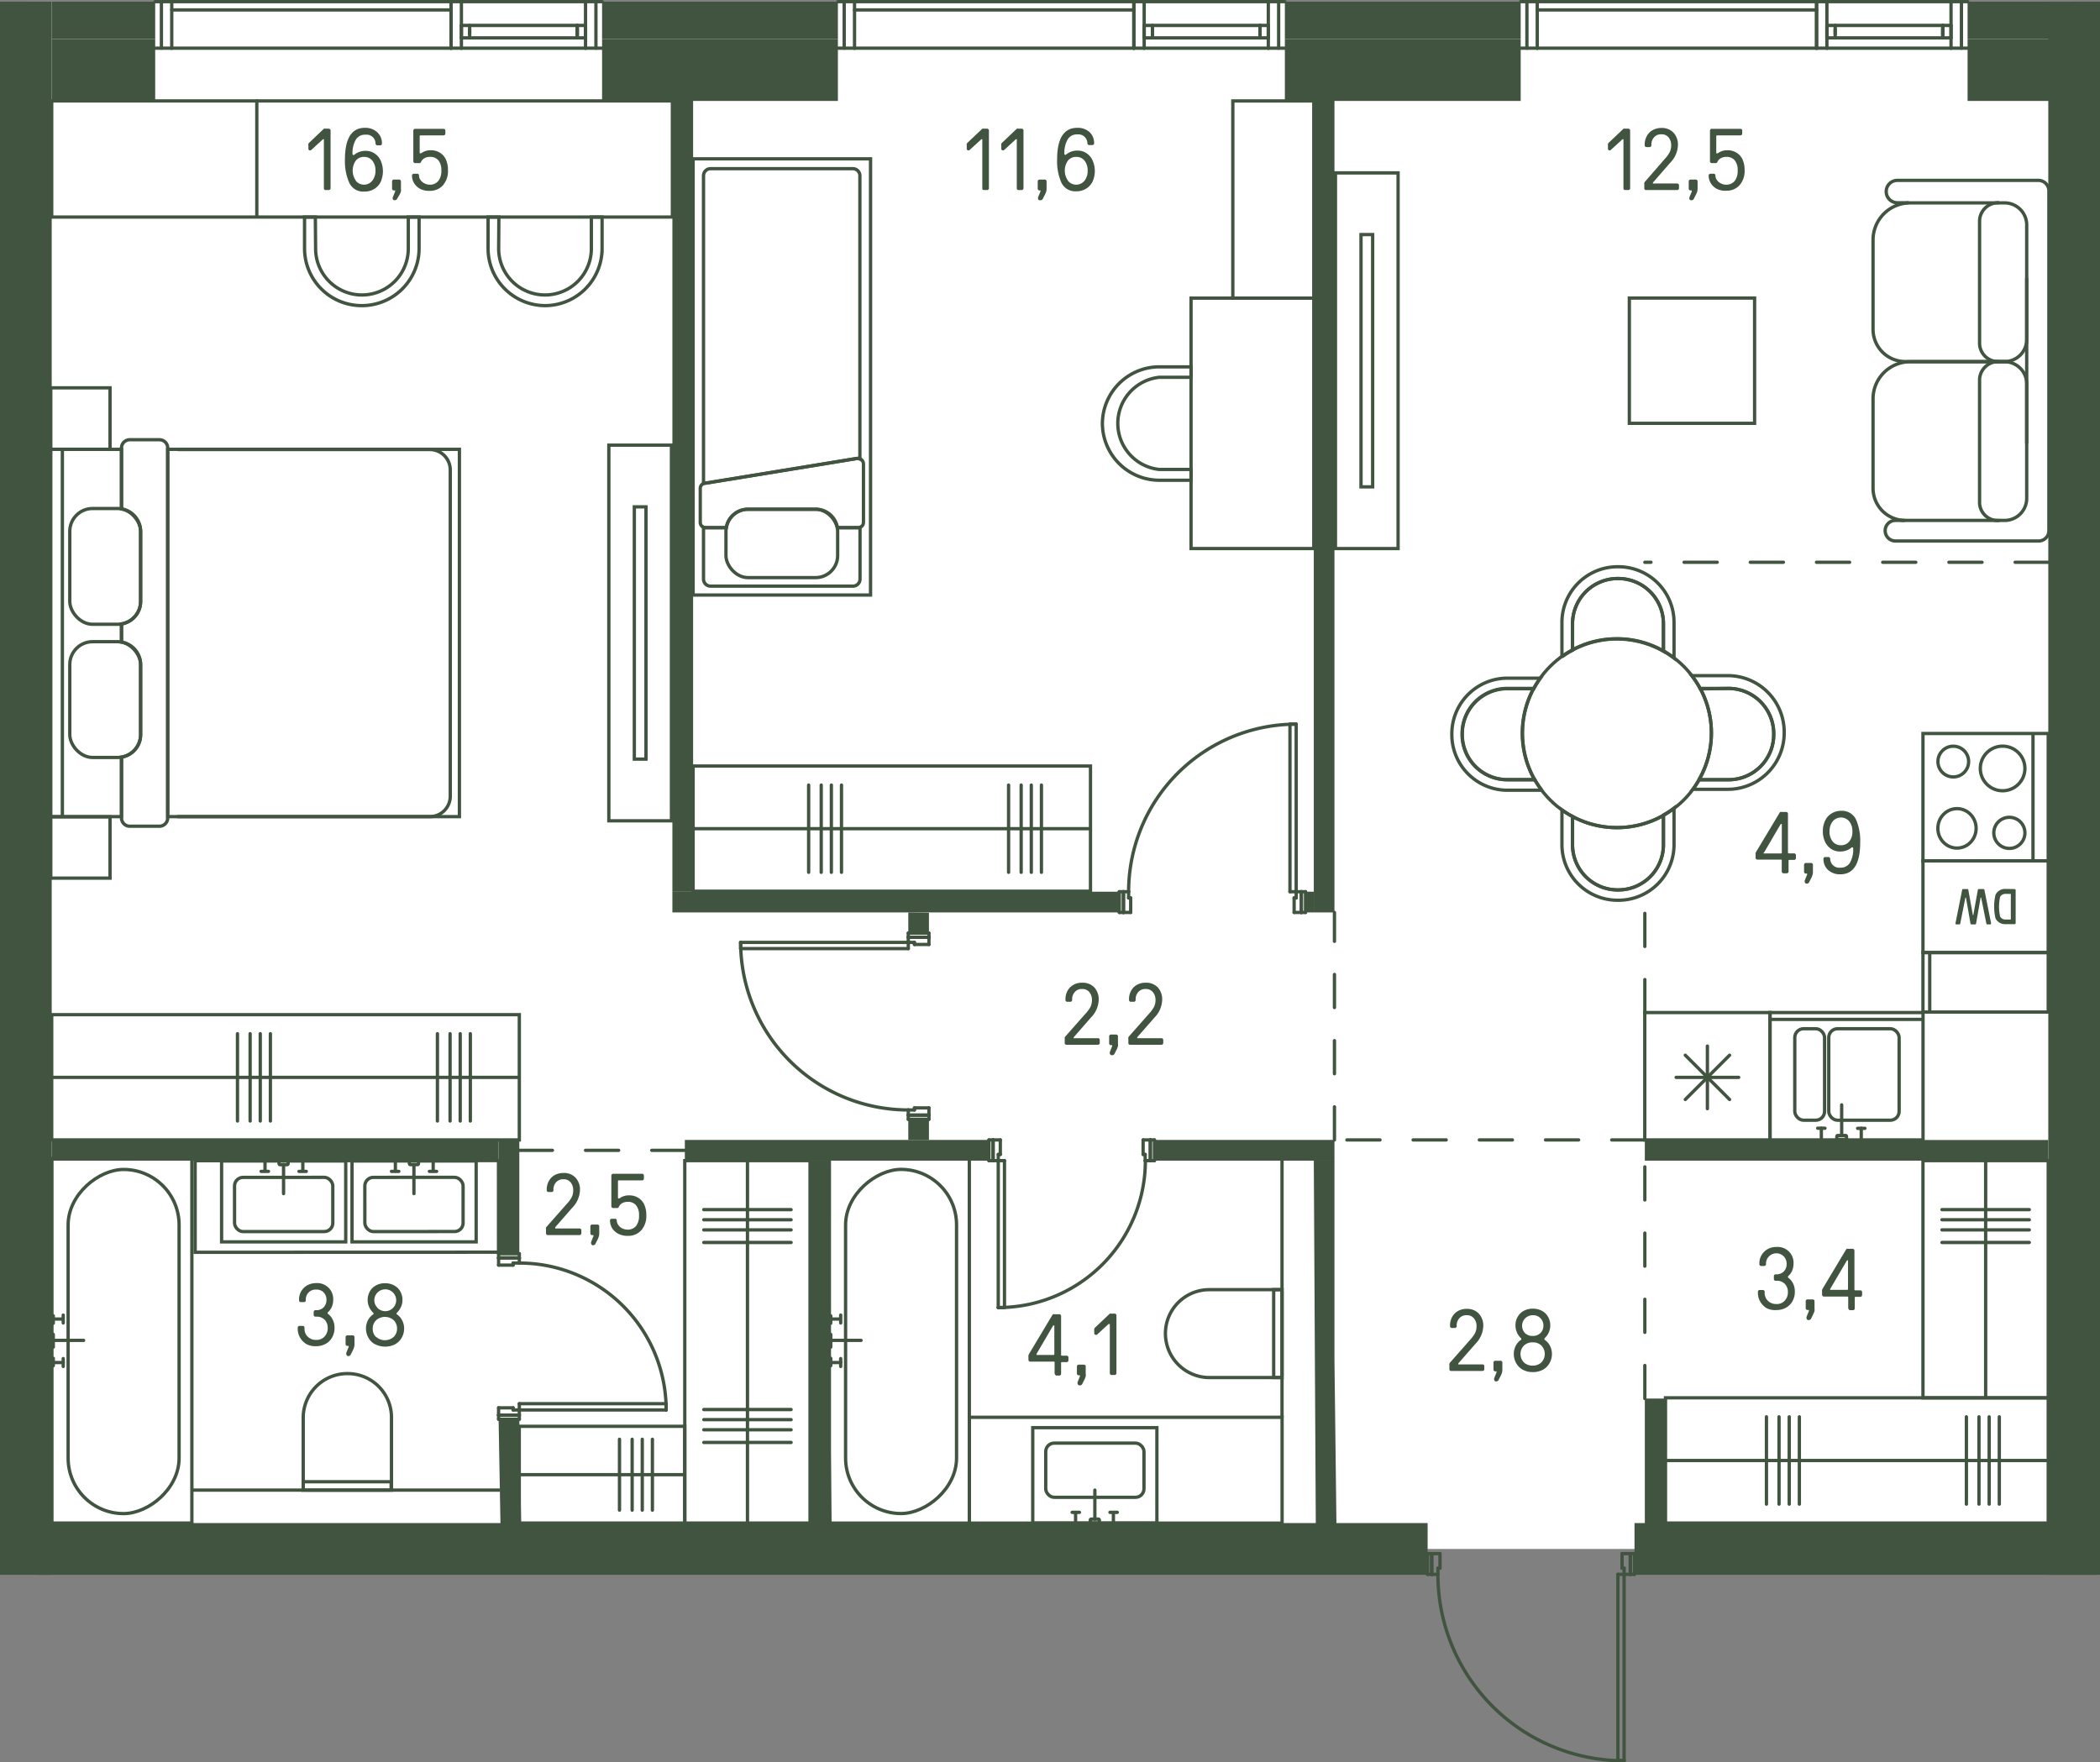 <svg id="Layer_1" data-name="Layer 1" xmlns="http://www.w3.org/2000/svg" viewBox="0 0 317.19 266.21"><rect x="0" y="0" width="317.19" height="266.21" fill="#808080" stroke="none"/><path id="fl623" d="M313.28,234H4V.25H313.28Z" fill="#fff"/><g id="LINE"><line x1="274.38" y1="1.5" x2="232.19" y2="1.5" fill="none" stroke="#415440" stroke-linecap="round" stroke-linejoin="round" stroke-width="0.5"/></g><g id="LINE-2" data-name="LINE"><line x1="293.44" y1="4.39" x2="293.44" y2="5.17" fill="none" stroke="#415440" stroke-linecap="round" stroke-linejoin="round" stroke-width="0.5"/></g><g id="LINE-3" data-name="LINE"><line x1="277.19" y1="5.17" x2="277.19" y2="4.39" fill="none" stroke="#415440" stroke-linecap="round" stroke-linejoin="round" stroke-width="0.5"/></g><g id="LINE-4" data-name="LINE"><line x1="277.19" y1="3.84" x2="277.19" y2="5.72" fill="none" stroke="#415440" stroke-linecap="round" stroke-linejoin="round" stroke-width="0.5"/></g><g id="LINE-5" data-name="LINE"><line x1="275.94" y1="5.72" x2="275.94" y2="3.84" fill="none" stroke="#415440" stroke-linecap="round" stroke-linejoin="round" stroke-width="0.5"/></g><g id="LINE-6" data-name="LINE"><line x1="294.69" y1="3.84" x2="294.69" y2="5.72" fill="none" stroke="#415440" stroke-linecap="round" stroke-linejoin="round" stroke-width="0.5"/></g><g id="LINE-7" data-name="LINE"><line x1="293.44" y1="5.72" x2="293.44" y2="3.84" fill="none" stroke="#415440" stroke-linecap="round" stroke-linejoin="round" stroke-width="0.5"/></g><g id="LINE-8" data-name="LINE"><line x1="294.69" y1="3.84" x2="275.94" y2="3.84" fill="none" stroke="#415440" stroke-linecap="round" stroke-linejoin="round" stroke-width="0.5"/></g><g id="LINE-9" data-name="LINE"><line x1="293.44" y1="3.84" x2="293.44" y2="5.72" fill="none" stroke="#415440" stroke-linecap="round" stroke-linejoin="round" stroke-width="0.5"/></g><g id="LINE-10" data-name="LINE"><line x1="275.94" y1="5.72" x2="294.69" y2="5.72" fill="none" stroke="#415440" stroke-linecap="round" stroke-linejoin="round" stroke-width="0.5"/></g><g id="LINE-11" data-name="LINE"><line x1="230.63" y1="7.28" x2="230.63" y2="0.25" fill="none" stroke="#415440" stroke-linecap="round" stroke-linejoin="round" stroke-width="0.5"/></g><g id="LINE-12" data-name="LINE"><line x1="229.69" y1="0.25" x2="232.19" y2="0.25" fill="none" stroke="#415440" stroke-linecap="round" stroke-linejoin="round" stroke-width="0.5"/></g><g id="LINE-13" data-name="LINE"><line x1="232.19" y1="0.25" x2="232.19" y2="7.28" fill="none" stroke="#415440" stroke-linecap="round" stroke-linejoin="round" stroke-width="0.5"/></g><g id="LINE-14" data-name="LINE"><line x1="232.19" y1="7.28" x2="229.69" y2="7.28" fill="none" stroke="#415440" stroke-linecap="round" stroke-linejoin="round" stroke-width="0.5"/></g><g id="LINE-15" data-name="LINE"><line x1="297.19" y1="7.28" x2="294.69" y2="7.28" fill="none" stroke="#415440" stroke-linecap="round" stroke-linejoin="round" stroke-width="0.5"/></g><g id="LINE-16" data-name="LINE"><line x1="294.69" y1="7.28" x2="294.69" y2="0.25" fill="none" stroke="#415440" stroke-linecap="round" stroke-linejoin="round" stroke-width="0.5"/></g><g id="LINE-17" data-name="LINE"><line x1="294.69" y1="0.25" x2="297.19" y2="0.25" fill="none" stroke="#415440" stroke-linecap="round" stroke-linejoin="round" stroke-width="0.5"/></g><g id="LINE-18" data-name="LINE"><line x1="296.26" y1="0.25" x2="296.26" y2="7.28" fill="none" stroke="#415440" stroke-linecap="round" stroke-linejoin="round" stroke-width="0.5"/></g><g id="LINE-19" data-name="LINE"><line x1="275.94" y1="0.25" x2="275.94" y2="7.28" fill="none" stroke="#415440" stroke-linecap="round" stroke-linejoin="round" stroke-width="0.5"/></g><g id="LINE-20" data-name="LINE"><line x1="275.94" y1="7.28" x2="294.69" y2="7.28" fill="none" stroke="#415440" stroke-linecap="round" stroke-linejoin="round" stroke-width="0.5"/></g><g id="LINE-21" data-name="LINE"><line x1="275.94" y1="0.25" x2="294.69" y2="0.25" fill="none" stroke="#415440" stroke-linecap="round" stroke-linejoin="round" stroke-width="0.5"/></g><g id="LINE-22" data-name="LINE"><line x1="275.94" y1="7.28" x2="274.38" y2="7.28" fill="none" stroke="#415440" stroke-linecap="round" stroke-linejoin="round" stroke-width="0.5"/></g><g id="LINE-23" data-name="LINE"><line x1="274.38" y1="7.28" x2="274.38" y2="0.25" fill="none" stroke="#415440" stroke-linecap="round" stroke-linejoin="round" stroke-width="0.5"/></g><g id="LINE-24" data-name="LINE"><line x1="274.38" y1="0.25" x2="275.94" y2="0.25" fill="none" stroke="#415440" stroke-linecap="round" stroke-linejoin="round" stroke-width="0.5"/></g><g id="LINE-25" data-name="LINE"><line x1="274.38" y1="7.28" x2="274.38" y2="0.25" fill="none" stroke="#415440" stroke-linecap="round" stroke-linejoin="round" stroke-width="0.5"/></g><g id="LINE-26" data-name="LINE"><line x1="232.19" y1="7.28" x2="274.38" y2="7.28" fill="none" stroke="#415440" stroke-linecap="round" stroke-linejoin="round" stroke-width="0.5"/></g><g id="LINE-27" data-name="LINE"><line x1="232.19" y1="0.25" x2="274.38" y2="0.25" fill="none" stroke="#415440" stroke-linecap="round" stroke-linejoin="round" stroke-width="0.5"/></g><g id="LINE-28" data-name="LINE"><line x1="171.26" y1="1.5" x2="129.07" y2="1.5" fill="none" stroke="#415440" stroke-linecap="round" stroke-linejoin="round" stroke-width="0.5"/></g><g id="LINE-29" data-name="LINE"><line x1="190.32" y1="4.39" x2="190.32" y2="5.17" fill="none" stroke="#415440" stroke-linecap="round" stroke-linejoin="round" stroke-width="0.5"/></g><g id="LINE-30" data-name="LINE"><line x1="174.07" y1="5.17" x2="174.07" y2="4.39" fill="none" stroke="#415440" stroke-linecap="round" stroke-linejoin="round" stroke-width="0.5"/></g><g id="LINE-31" data-name="LINE"><line x1="174.07" y1="3.84" x2="174.07" y2="5.72" fill="none" stroke="#415440" stroke-linecap="round" stroke-linejoin="round" stroke-width="0.5"/></g><g id="LINE-32" data-name="LINE"><line x1="172.82" y1="5.72" x2="172.82" y2="3.84" fill="none" stroke="#415440" stroke-linecap="round" stroke-linejoin="round" stroke-width="0.5"/></g><g id="LINE-33" data-name="LINE"><line x1="191.57" y1="3.84" x2="191.57" y2="5.72" fill="none" stroke="#415440" stroke-linecap="round" stroke-linejoin="round" stroke-width="0.5"/></g><g id="LINE-34" data-name="LINE"><line x1="190.32" y1="5.72" x2="190.32" y2="3.84" fill="none" stroke="#415440" stroke-linecap="round" stroke-linejoin="round" stroke-width="0.5"/></g><g id="LINE-35" data-name="LINE"><line x1="191.57" y1="3.84" x2="172.82" y2="3.84" fill="none" stroke="#415440" stroke-linecap="round" stroke-linejoin="round" stroke-width="0.5"/></g><g id="LINE-36" data-name="LINE"><line x1="190.32" y1="3.84" x2="190.32" y2="5.72" fill="none" stroke="#415440" stroke-linecap="round" stroke-linejoin="round" stroke-width="0.5"/></g><g id="LINE-37" data-name="LINE"><line x1="172.82" y1="5.72" x2="191.57" y2="5.72" fill="none" stroke="#415440" stroke-linecap="round" stroke-linejoin="round" stroke-width="0.5"/></g><g id="LINE-38" data-name="LINE"><line x1="127.51" y1="7.28" x2="127.51" y2="0.25" fill="none" stroke="#415440" stroke-linecap="round" stroke-linejoin="round" stroke-width="0.5"/></g><g id="LINE-39" data-name="LINE"><line x1="126.57" y1="0.25" x2="129.07" y2="0.25" fill="none" stroke="#415440" stroke-linecap="round" stroke-linejoin="round" stroke-width="0.5"/></g><g id="LINE-40" data-name="LINE"><line x1="129.07" y1="0.25" x2="129.07" y2="7.28" fill="none" stroke="#415440" stroke-linecap="round" stroke-linejoin="round" stroke-width="0.5"/></g><g id="LINE-41" data-name="LINE"><line x1="129.07" y1="7.28" x2="126.57" y2="7.28" fill="none" stroke="#415440" stroke-linecap="round" stroke-linejoin="round" stroke-width="0.5"/></g><g id="LINE-42" data-name="LINE"><line x1="194.07" y1="7.28" x2="191.57" y2="7.28" fill="none" stroke="#415440" stroke-linecap="round" stroke-linejoin="round" stroke-width="0.5"/></g><g id="LINE-43" data-name="LINE"><line x1="191.57" y1="7.28" x2="191.57" y2="0.25" fill="none" stroke="#415440" stroke-linecap="round" stroke-linejoin="round" stroke-width="0.5"/></g><g id="LINE-44" data-name="LINE"><line x1="191.57" y1="0.25" x2="194.07" y2="0.25" fill="none" stroke="#415440" stroke-linecap="round" stroke-linejoin="round" stroke-width="0.5"/></g><g id="LINE-45" data-name="LINE"><line x1="193.13" y1="0.25" x2="193.13" y2="7.28" fill="none" stroke="#415440" stroke-linecap="round" stroke-linejoin="round" stroke-width="0.5"/></g><g id="LINE-46" data-name="LINE"><line x1="172.82" y1="0.25" x2="172.82" y2="7.28" fill="none" stroke="#415440" stroke-linecap="round" stroke-linejoin="round" stroke-width="0.5"/></g><g id="LINE-47" data-name="LINE"><line x1="172.82" y1="7.28" x2="191.57" y2="7.28" fill="none" stroke="#415440" stroke-linecap="round" stroke-linejoin="round" stroke-width="0.5"/></g><g id="LINE-48" data-name="LINE"><line x1="172.82" y1="0.25" x2="191.57" y2="0.25" fill="none" stroke="#415440" stroke-linecap="round" stroke-linejoin="round" stroke-width="0.5"/></g><g id="LINE-49" data-name="LINE"><line x1="172.82" y1="7.28" x2="171.26" y2="7.28" fill="none" stroke="#415440" stroke-linecap="round" stroke-linejoin="round" stroke-width="0.5"/></g><g id="LINE-50" data-name="LINE"><line x1="171.26" y1="7.28" x2="171.26" y2="0.25" fill="none" stroke="#415440" stroke-linecap="round" stroke-linejoin="round" stroke-width="0.5"/></g><g id="LINE-51" data-name="LINE"><line x1="171.26" y1="0.25" x2="172.82" y2="0.25" fill="none" stroke="#415440" stroke-linecap="round" stroke-linejoin="round" stroke-width="0.5"/></g><g id="LINE-52" data-name="LINE"><line x1="171.26" y1="7.28" x2="171.26" y2="0.25" fill="none" stroke="#415440" stroke-linecap="round" stroke-linejoin="round" stroke-width="0.5"/></g><g id="LINE-53" data-name="LINE"><line x1="129.07" y1="7.28" x2="171.26" y2="7.28" fill="none" stroke="#415440" stroke-linecap="round" stroke-linejoin="round" stroke-width="0.5"/></g><g id="LINE-54" data-name="LINE"><line x1="129.07" y1="0.25" x2="171.26" y2="0.25" fill="none" stroke="#415440" stroke-linecap="round" stroke-linejoin="round" stroke-width="0.5"/></g><g id="LINE-55" data-name="LINE"><line x1="68.13" y1="1.5" x2="25.94" y2="1.5" fill="none" stroke="#415440" stroke-linecap="round" stroke-linejoin="round" stroke-width="0.5"/></g><g id="LINE-56" data-name="LINE"><line x1="87.19" y1="4.39" x2="87.19" y2="5.17" fill="none" stroke="#415440" stroke-linecap="round" stroke-linejoin="round" stroke-width="0.5"/></g><g id="LINE-57" data-name="LINE"><line x1="70.94" y1="5.17" x2="70.94" y2="4.39" fill="none" stroke="#415440" stroke-linecap="round" stroke-linejoin="round" stroke-width="0.5"/></g><g id="LINE-58" data-name="LINE"><line x1="70.94" y1="3.84" x2="70.94" y2="5.72" fill="none" stroke="#415440" stroke-linecap="round" stroke-linejoin="round" stroke-width="0.5"/></g><g id="LINE-59" data-name="LINE"><line x1="69.69" y1="5.72" x2="69.69" y2="3.84" fill="none" stroke="#415440" stroke-linecap="round" stroke-linejoin="round" stroke-width="0.5"/></g><g id="LINE-60" data-name="LINE"><line x1="88.44" y1="3.84" x2="88.44" y2="5.72" fill="none" stroke="#415440" stroke-linecap="round" stroke-linejoin="round" stroke-width="0.5"/></g><g id="LINE-61" data-name="LINE"><line x1="87.19" y1="5.72" x2="87.19" y2="3.84" fill="none" stroke="#415440" stroke-linecap="round" stroke-linejoin="round" stroke-width="0.5"/></g><g id="LINE-62" data-name="LINE"><line x1="88.44" y1="3.84" x2="69.69" y2="3.84" fill="none" stroke="#415440" stroke-linecap="round" stroke-linejoin="round" stroke-width="0.5"/></g><g id="LINE-63" data-name="LINE"><line x1="87.19" y1="3.84" x2="87.19" y2="5.72" fill="none" stroke="#415440" stroke-linecap="round" stroke-linejoin="round" stroke-width="0.5"/></g><g id="LINE-64" data-name="LINE"><line x1="69.69" y1="5.72" x2="88.44" y2="5.72" fill="none" stroke="#415440" stroke-linecap="round" stroke-linejoin="round" stroke-width="0.5"/></g><g id="LINE-65" data-name="LINE"><line x1="24.38" y1="7.28" x2="24.38" y2="0.25" fill="none" stroke="#415440" stroke-linecap="round" stroke-linejoin="round" stroke-width="0.5"/></g><g id="LINE-66" data-name="LINE"><line x1="23.44" y1="0.25" x2="25.94" y2="0.25" fill="none" stroke="#415440" stroke-linecap="round" stroke-linejoin="round" stroke-width="0.5"/></g><g id="LINE-67" data-name="LINE"><line x1="25.94" y1="0.25" x2="25.94" y2="7.28" fill="none" stroke="#415440" stroke-linecap="round" stroke-linejoin="round" stroke-width="0.5"/></g><g id="LINE-68" data-name="LINE"><line x1="25.94" y1="7.28" x2="23.44" y2="7.28" fill="none" stroke="#415440" stroke-linecap="round" stroke-linejoin="round" stroke-width="0.5"/></g><g id="LINE-69" data-name="LINE"><line x1="90.94" y1="7.28" x2="88.44" y2="7.28" fill="none" stroke="#415440" stroke-linecap="round" stroke-linejoin="round" stroke-width="0.5"/></g><g id="LINE-70" data-name="LINE"><line x1="88.44" y1="7.28" x2="88.44" y2="0.25" fill="none" stroke="#415440" stroke-linecap="round" stroke-linejoin="round" stroke-width="0.5"/></g><g id="LINE-71" data-name="LINE"><line x1="88.44" y1="0.25" x2="90.94" y2="0.25" fill="none" stroke="#415440" stroke-linecap="round" stroke-linejoin="round" stroke-width="0.5"/></g><g id="LINE-72" data-name="LINE"><line x1="90.01" y1="0.25" x2="90.01" y2="7.28" fill="none" stroke="#415440" stroke-linecap="round" stroke-linejoin="round" stroke-width="0.5"/></g><g id="LINE-73" data-name="LINE"><line x1="69.69" y1="0.25" x2="69.69" y2="7.28" fill="none" stroke="#415440" stroke-linecap="round" stroke-linejoin="round" stroke-width="0.5"/></g><g id="LINE-74" data-name="LINE"><line x1="69.69" y1="7.28" x2="88.44" y2="7.28" fill="none" stroke="#415440" stroke-linecap="round" stroke-linejoin="round" stroke-width="0.5"/></g><g id="LINE-75" data-name="LINE"><line x1="69.69" y1="0.25" x2="88.44" y2="0.25" fill="none" stroke="#415440" stroke-linecap="round" stroke-linejoin="round" stroke-width="0.5"/></g><g id="LINE-76" data-name="LINE"><line x1="69.69" y1="7.28" x2="68.13" y2="7.28" fill="none" stroke="#415440" stroke-linecap="round" stroke-linejoin="round" stroke-width="0.5"/></g><g id="LINE-77" data-name="LINE"><line x1="68.13" y1="7.28" x2="68.13" y2="0.25" fill="none" stroke="#415440" stroke-linecap="round" stroke-linejoin="round" stroke-width="0.5"/></g><g id="LINE-78" data-name="LINE"><line x1="68.13" y1="0.25" x2="69.69" y2="0.25" fill="none" stroke="#415440" stroke-linecap="round" stroke-linejoin="round" stroke-width="0.5"/></g><g id="LINE-79" data-name="LINE"><line x1="68.13" y1="7.28" x2="68.13" y2="0.25" fill="none" stroke="#415440" stroke-linecap="round" stroke-linejoin="round" stroke-width="0.5"/></g><g id="LINE-80" data-name="LINE"><line x1="25.94" y1="7.28" x2="68.13" y2="7.28" fill="none" stroke="#415440" stroke-linecap="round" stroke-linejoin="round" stroke-width="0.5"/></g><g id="LINE-81" data-name="LINE"><line x1="25.94" y1="0.25" x2="68.13" y2="0.25" fill="none" stroke="#415440" stroke-linecap="round" stroke-linejoin="round" stroke-width="0.5"/></g><rect x="83.63" y="210.28" width="14.62" height="25" transform="translate(-131.85 313.72) rotate(-90)" fill="none" stroke="#415440" stroke-miterlimit="10" stroke-width="0.5"/><line x1="78.44" y1="222.78" x2="103.44" y2="222.78" fill="none" stroke="#415440" stroke-miterlimit="10" stroke-width="0.5"/><line x1="93.57" y1="228.14" x2="93.57" y2="217.43" fill="none" stroke="#415440" stroke-linecap="round" stroke-linejoin="round" stroke-width="0.5"/><line x1="95.48" y1="228.14" x2="95.48" y2="217.43" fill="none" stroke="#415440" stroke-linecap="round" stroke-linejoin="round" stroke-width="0.5"/><line x1="97.01" y1="228.14" x2="97.01" y2="217.43" fill="none" stroke="#415440" stroke-linecap="round" stroke-linejoin="round" stroke-width="0.5"/><line x1="98.54" y1="228.14" x2="98.54" y2="217.43" fill="none" stroke="#415440" stroke-linecap="round" stroke-linejoin="round" stroke-width="0.5"/><path d="M251.25,127.64a6.82,6.82,0,0,1-6.8,6.8h-.13a6.82,6.82,0,0,1-6.8-6.8v-4.29a13.91,13.91,0,0,1-1.6-1v5.32A8.4,8.4,0,0,0,244.3,136h.17a8.4,8.4,0,0,0,8.38-8.38v-5.55a14.3,14.3,0,0,1-1.6,1.06Z" fill="none" stroke="#415440" stroke-miterlimit="10" stroke-width="0.5" fill-rule="evenodd"/><path d="M261.1,104a6.84,6.84,0,0,1,6.81,6.81V111a6.83,6.83,0,0,1-6.81,6.8h-4.47a13.68,13.68,0,0,1-.94,1.44H261a8.52,8.52,0,0,0,8.49-8.5v-.17a8.52,8.52,0,0,0-8.49-8.5h-5.48a13.51,13.51,0,0,1,1.3,2Z" fill="none" stroke="#415440" stroke-miterlimit="10" stroke-width="0.5" fill-rule="evenodd"/><path d="M256.63,117.79h4.47a6.83,6.83,0,0,0,6.81-6.8v-.14A6.84,6.84,0,0,0,261.1,104h-4.29a14.25,14.25,0,0,1-.18,13.75Z" fill="none" stroke="#415440" stroke-miterlimit="10" stroke-width="0.5" fill-rule="evenodd"/><path d="M227.65,119.38h5.23a13.44,13.44,0,0,1-1.06-1.6h-4.15a6.82,6.82,0,0,1-6.8-6.8v-.14a6.82,6.82,0,0,1,6.8-6.8h4a14.7,14.7,0,0,1,1-1.59h-5a8.4,8.4,0,0,0-8.38,8.38V111A8.4,8.4,0,0,0,227.65,119.38Z" fill="none" stroke="#415440" stroke-miterlimit="10" stroke-width="0.5" fill-rule="evenodd"/><path d="M231.64,104h-4a6.82,6.82,0,0,0-6.8,6.8V111a6.82,6.82,0,0,0,6.8,6.8h4.15a14.23,14.23,0,0,1-.18-13.74Z" fill="none" stroke="#415440" stroke-miterlimit="10" stroke-width="0.5" fill-rule="evenodd"/><path d="M237.52,94.2a6.82,6.82,0,0,1,6.8-6.8h.13a6.82,6.82,0,0,1,6.8,6.8v4.15a14.38,14.38,0,0,1,1.6,1.07V94a8.4,8.4,0,0,0-8.38-8.38h-.17A8.4,8.4,0,0,0,235.92,94v5.23a13.91,13.91,0,0,1,1.6-1Z" fill="none" stroke="#415440" stroke-miterlimit="10" stroke-width="0.5" fill-rule="evenodd"/><path d="M251.25,98.35V94.2a6.82,6.82,0,0,0-6.8-6.8h-.13a6.82,6.82,0,0,0-6.8,6.8v4a14.28,14.28,0,0,1,13.73.18Z" fill="none" stroke="#415440" stroke-miterlimit="10" stroke-width="0.5" fill-rule="evenodd"/><path d="M237.52,123.35v4.29a6.82,6.82,0,0,0,6.8,6.8h.13a6.82,6.82,0,0,0,6.8-6.8v-4.47a14.21,14.21,0,0,1-13.73.18Z" fill="none" stroke="#415440" stroke-miterlimit="10" stroke-width="0.5" fill-rule="evenodd"/><circle cx="244.23" cy="110.76" r="14.27" fill="none" stroke="#415440" stroke-miterlimit="10" stroke-width="0.5"/><rect x="269.29" y="151.04" width="19.24" height="23.11" transform="translate(116.31 441.5) rotate(-90)" fill="none" stroke="#415440" stroke-miterlimit="10" stroke-width="0.5"/><line x1="290.46" y1="154" x2="267.35" y2="154" fill="none" stroke="#415440" stroke-miterlimit="10" stroke-width="0.5"/><rect x="290.46" y="143.91" width="18.92" height="8.99" transform="translate(599.83 296.8) rotate(180)" fill="none" stroke="#415440" stroke-miterlimit="10" stroke-width="0.5"/><line x1="291.47" y1="143.91" x2="291.47" y2="152.89" fill="none" stroke="#415440" stroke-miterlimit="10" stroke-width="0.5"/><circle cx="302.48" cy="116.09" r="3.37" fill="none" stroke="#415440" stroke-miterlimit="10" stroke-width="0.5"/><circle cx="295.03" cy="115.05" r="2.32" fill="none" stroke="#415440" stroke-miterlimit="10" stroke-width="0.5"/><ellipse cx="295.59" cy="125.14" rx="2.89" ry="2.98" fill="none" stroke="#415440" stroke-miterlimit="10" stroke-width="0.5"/><circle cx="303.5" cy="125.82" r="2.35" fill="none" stroke="#415440" stroke-miterlimit="10" stroke-width="0.5"/><rect x="290.46" y="110.8" width="18.92" height="19.24" transform="translate(599.83 240.85) rotate(180)" fill="none" stroke="#415440" stroke-miterlimit="10" stroke-width="0.5"/><line x1="307.07" y1="130.04" x2="307.07" y2="110.8" fill="none" stroke="#415440" stroke-miterlimit="10" stroke-width="0.5"/><rect x="248.44" y="152.98" width="18.92" height="19.24" transform="translate(515.79 325.19) rotate(180)" fill="none" stroke="#415440" stroke-miterlimit="10" stroke-width="0.5"/><line x1="261.24" y1="159.41" x2="254.55" y2="166.1" fill="none" stroke="#415440" stroke-linecap="round" stroke-miterlimit="10" stroke-width="0.5"/><line x1="257.89" y1="158.03" x2="257.89" y2="167.49" fill="none" stroke="#415440" stroke-linecap="round" stroke-miterlimit="10" stroke-width="0.5"/><line x1="254.55" y1="159.41" x2="261.24" y2="166.1" fill="none" stroke="#415440" stroke-linecap="round" stroke-miterlimit="10" stroke-width="0.5"/><line x1="262.62" y1="162.76" x2="253.17" y2="162.76" fill="none" stroke="#415440" stroke-linecap="round" stroke-miterlimit="10" stroke-width="0.5"/><rect x="290.46" y="130.04" width="18.92" height="13.86" transform="matrix(-1, 0, 0, -1, 599.83, 273.95)" fill="none" stroke="#415440" stroke-miterlimit="10" stroke-width="0.5"/><path d="M304.29,134.31a.16.16,0,0,1,.16.16v5a.15.15,0,0,1-.16.14h-1.4a1.59,1.59,0,0,1-1.48-.87,7.69,7.69,0,0,1,0-3.57,1.6,1.6,0,0,1,1.48-.88Zm-1.4.73a.88.88,0,0,0-.79.46,6.88,6.88,0,0,0,0,2.95.88.88,0,0,0,.79.46h.75c.06,0,.08,0,.08-.07v-3.73c0-.05,0-.07-.08-.07Z" fill="#415440"/><path d="M299.59,134.31a.13.13,0,0,1,.14.12l1,5c0,.05,0,.09,0,.11s0,.11-.15.11h-.41a.13.13,0,0,1-.14-.11l-.78-3.9s0-.05-.05-.05h0s0,0-.05.05l-.68,3.9a.14.14,0,0,1-.15.11h-.54a.14.14,0,0,1-.15-.11l-.68-3.9s0-.05-.05-.05h0s0,0-.05.05l-.77,3.9a.14.14,0,0,1-.15.11h-.41c-.1,0-.15,0-.15-.11s0-.06,0-.11l1-5a.13.13,0,0,1,.14-.12h.65a.13.13,0,0,1,.14.12l.68,3.78c0,.06.07.06.08,0l.68-3.78a.13.13,0,0,1,.14-.12Z" fill="#415440"/><rect x="276.22" y="155.41" width="10.63" height="13.82" rx="1.33" fill="none" stroke="#415440" stroke-miterlimit="10" stroke-width="0.5"/><rect x="271.09" y="155.41" width="4.5" height="13.82" rx="1.33" fill="none" stroke="#415440" stroke-miterlimit="10" stroke-width="0.5"/><line x1="278.17" y1="166.91" x2="278.17" y2="171.54" fill="none" stroke="#415440" stroke-linecap="round" stroke-miterlimit="10" stroke-width="0.5"/><rect x="277.44" y="171.54" width="1.46" height="0.59" rx="0.11" fill="none" stroke="#415440" stroke-linecap="round" stroke-miterlimit="10" stroke-width="0.5"/><line x1="281.13" y1="170.46" x2="281.13" y2="172.13" fill="none" stroke="#415440" stroke-linecap="round" stroke-miterlimit="10" stroke-width="0.5"/><line x1="280.58" y1="170.46" x2="281.68" y2="170.46" fill="none" stroke="#415440" stroke-linecap="round" stroke-miterlimit="10" stroke-width="0.5"/><line x1="275.1" y1="170.44" x2="275.1" y2="172.21" fill="none" stroke="#415440" stroke-linecap="round" stroke-miterlimit="10" stroke-width="0.5"/><line x1="274.55" y1="170.44" x2="275.65" y2="170.44" fill="none" stroke="#415440" stroke-linecap="round" stroke-miterlimit="10" stroke-width="0.5"/><rect x="95.81" y="76.57" width="1.76" height="38.11" fill="none" stroke="#415440" stroke-miterlimit="10" stroke-width="0.5"/><rect x="91.96" y="67.25" width="9.46" height="56.75" fill="none" stroke="#415440" stroke-miterlimit="10" stroke-width="0.5"/><path d="M18.35,123.37v-9A3.44,3.44,0,0,0,21.24,111V100.39A3.44,3.44,0,0,0,18.35,97V94.25a3.44,3.44,0,0,0,2.89-3.4V80.27a3.44,3.44,0,0,0-2.89-3.39v-9H7.67v55.49Z" fill="none" stroke="#415440" stroke-miterlimit="10" stroke-width="0.5"/><rect x="25.33" y="67.88" width="44.06" height="55.49" fill="none" stroke="#415440" stroke-miterlimit="10" stroke-width="0.5"/><rect x="7.67" y="123.4" width="8.95" height="9.26" fill="none" stroke="#415440" stroke-miterlimit="10" stroke-width="0.5"/><rect x="7.67" y="58.59" width="8.95" height="9.28" fill="none" stroke="#415440" stroke-miterlimit="10" stroke-width="0.5"/><path d="M26.8,123.37H64.92a3.09,3.09,0,0,0,3.09-3.1V71a3.09,3.09,0,0,0-3.09-3.09H26.8" fill="none" stroke="#415440" stroke-miterlimit="10" stroke-width="0.5"/><line x1="9.42" y1="67.85" x2="9.42" y2="123.4" fill="none" stroke="#415440" stroke-miterlimit="10" stroke-width="0.5"/><rect x="10.54" y="76.82" width="10.7" height="17.49" rx="3.45" fill="none" stroke="#415440" stroke-miterlimit="10" stroke-width="0.5"/><rect x="10.54" y="96.94" width="10.7" height="17.49" rx="3.45" fill="none" stroke="#415440" stroke-miterlimit="10" stroke-width="0.5"/><line x1="18.35" y1="94.25" x2="18.35" y2="97" fill="none" stroke="#415440" stroke-miterlimit="10" stroke-width="0.5"/><path d="M18.35,114.37v9.19a1.26,1.26,0,0,0,1.26,1.26h4.46a1.26,1.26,0,0,0,1.26-1.26V67.69a1.25,1.25,0,0,0-1.26-1.26H19.61a1.25,1.25,0,0,0-1.26,1.26v9.19" fill="none" stroke="#415440" stroke-miterlimit="10" stroke-width="0.5"/><path d="M76.35,19" fill="none" stroke="#415440" stroke-linecap="round" stroke-miterlimit="10" stroke-width="0.5"/><path d="M75.32,37.56a7,7,0,0,0,14,0V32.79h1.62v4.77a8.63,8.63,0,0,1-8.61,8.61h0a8.64,8.64,0,0,1-8.61-8.61V32.79h1.63Z" fill="none" stroke="#415440" stroke-linecap="round" stroke-miterlimit="10" stroke-width="0.5"/><path d="M47.67,37.56a7,7,0,0,0,14,0V32.79h1.63v4.77a8.64,8.64,0,0,1-8.61,8.61h0A8.63,8.63,0,0,1,46,37.56V32.79h1.63Z" fill="none" stroke="#415440" stroke-linecap="round" stroke-miterlimit="10" stroke-width="0.5"/><rect x="7.81" y="15.25" width="93.75" height="17.54" stroke-width="0.5" fill="none" stroke="#415440" stroke-linecap="round" stroke-miterlimit="10" transform="translate(109.37 48.04) rotate(180)"/><line x1="38.79" y1="32.7" x2="38.79" y2="15.25" fill="none" stroke="#415440" stroke-linecap="round" stroke-miterlimit="10" stroke-width="0.5"/><rect x="205.56" y="35.44" width="1.76" height="38.11" transform="translate(412.89 108.99) rotate(-180)" fill="none" stroke="#415440" stroke-miterlimit="10" stroke-width="0.5"/><rect x="201.72" y="26.12" width="9.46" height="56.75" transform="translate(412.89 108.99) rotate(-180)" fill="none" stroke="#415440" stroke-miterlimit="10" stroke-width="0.5"/><path d="M286.26,30.63h15a4.87,4.87,0,0,1,4.87,4.87V49a5.6,5.6,0,0,1-5.6,5.6H286.26a3.34,3.34,0,0,1-3.34-3.34V34A3.34,3.34,0,0,1,286.26,30.63Z" transform="translate(589.04 85.25) rotate(180)" fill="none" stroke="#415440" stroke-miterlimit="10" stroke-width="0.5"/><path d="M301.94,54.63A2.82,2.82,0,0,1,299,52V33.29a2.82,2.82,0,0,1,2.95-2.66" fill="none" stroke="#415440" stroke-miterlimit="10" stroke-width="0.5"/><path d="M286.26,54.63h15a4.87,4.87,0,0,1,4.87,4.87V73a5.6,5.6,0,0,1-5.6,5.6H286.26a3.34,3.34,0,0,1-3.34-3.34V58A3.34,3.34,0,0,1,286.26,54.63Z" transform="translate(589.04 133.25) rotate(180)" fill="none" stroke="#415440" stroke-miterlimit="10" stroke-width="0.5"/><path d="M302,78.63a2.77,2.77,0,0,1-3-2.6V57.3a2.82,2.82,0,0,1,2.95-2.67h1.23" fill="none" stroke="#415440" stroke-miterlimit="10" stroke-width="0.5"/><path d="M300,30.63" fill="none" stroke="#415440" stroke-miterlimit="10" stroke-width="0.5"/><path d="M288.3,30.63h-1.71a1.69,1.69,0,1,1,0-3.38h21.29a1.59,1.59,0,0,1,1.59,1.58V80.17h0a1.56,1.56,0,0,1-1.56,1.56H286.3a1.56,1.56,0,0,1-1.56-1.56h0a1.55,1.55,0,0,1,1.56-1.55h1.4" fill="none" stroke="#415440" stroke-miterlimit="10" stroke-width="0.5"/><line x1="306.12" y1="67.02" x2="306.12" y2="42.01" fill="none" stroke="#415440" stroke-miterlimit="10" stroke-width="0.5"/><rect x="246.11" y="45.04" width="18.92" height="18.92" transform="translate(511.13 108.99) rotate(180)" fill="none" stroke="#415440" stroke-miterlimit="10" stroke-width="0.5"/><rect x="33.67" y="127.44" width="18.92" height="70.63" transform="translate(-119.63 205.88) rotate(-90)" fill="none" stroke="#415440" stroke-miterlimit="10" stroke-width="0.5"/><line x1="7.81" y1="162.76" x2="78.44" y2="162.76" fill="none" stroke="#415440" stroke-miterlimit="10" stroke-width="0.5"/><line x1="35.87" y1="169.35" x2="35.87" y2="156.16" fill="none" stroke="#415440" stroke-linecap="round" stroke-linejoin="round" stroke-width="0.5"/><line x1="37.78" y1="169.35" x2="37.78" y2="156.16" fill="none" stroke="#415440" stroke-linecap="round" stroke-linejoin="round" stroke-width="0.5"/><line x1="39.31" y1="169.35" x2="39.31" y2="156.16" fill="none" stroke="#415440" stroke-linecap="round" stroke-linejoin="round" stroke-width="0.5"/><line x1="40.84" y1="169.35" x2="40.84" y2="156.16" fill="none" stroke="#415440" stroke-linecap="round" stroke-linejoin="round" stroke-width="0.5"/><line x1="66.07" y1="169.35" x2="66.07" y2="156.16" fill="none" stroke="#415440" stroke-linecap="round" stroke-linejoin="round" stroke-width="0.5"/><line x1="67.98" y1="169.35" x2="67.98" y2="156.16" fill="none" stroke="#415440" stroke-linecap="round" stroke-linejoin="round" stroke-width="0.5"/><line x1="69.51" y1="169.35" x2="69.51" y2="156.16" fill="none" stroke="#415440" stroke-linecap="round" stroke-linejoin="round" stroke-width="0.5"/><line x1="71.04" y1="169.35" x2="71.04" y2="156.16" fill="none" stroke="#415440" stroke-linecap="round" stroke-linejoin="round" stroke-width="0.5"/><rect x="125.24" y="95.18" width="18.92" height="60.02" transform="translate(9.51 259.88) rotate(-90)" fill="none" stroke="#415440" stroke-miterlimit="10" stroke-width="0.5"/><line x1="104.69" y1="125.19" x2="164.7" y2="125.19" fill="none" stroke="#415440" stroke-miterlimit="10" stroke-width="0.5"/><line x1="122.14" y1="131.78" x2="122.14" y2="118.6" fill="none" stroke="#415440" stroke-linecap="round" stroke-linejoin="round" stroke-width="0.5"/><line x1="124.04" y1="131.78" x2="124.04" y2="118.6" fill="none" stroke="#415440" stroke-linecap="round" stroke-linejoin="round" stroke-width="0.5"/><line x1="125.57" y1="131.78" x2="125.57" y2="118.6" fill="none" stroke="#415440" stroke-linecap="round" stroke-linejoin="round" stroke-width="0.5"/><line x1="127.1" y1="131.78" x2="127.1" y2="118.6" fill="none" stroke="#415440" stroke-linecap="round" stroke-linejoin="round" stroke-width="0.5"/><line x1="152.34" y1="131.78" x2="152.34" y2="118.6" fill="none" stroke="#415440" stroke-linecap="round" stroke-linejoin="round" stroke-width="0.5"/><line x1="154.24" y1="131.78" x2="154.24" y2="118.6" fill="none" stroke="#415440" stroke-linecap="round" stroke-linejoin="round" stroke-width="0.5"/><line x1="155.77" y1="131.78" x2="155.77" y2="118.6" fill="none" stroke="#415440" stroke-linecap="round" stroke-linejoin="round" stroke-width="0.5"/><line x1="157.3" y1="131.78" x2="157.3" y2="118.6" fill="none" stroke="#415440" stroke-linecap="round" stroke-linejoin="round" stroke-width="0.5"/><rect x="103.44" y="175.34" width="18.92" height="54.75" transform="translate(225.79 405.43) rotate(180)" fill="none" stroke="#415440" stroke-miterlimit="10" stroke-width="0.5"/><line x1="112.9" y1="230.09" x2="112.9" y2="175.34" fill="none" stroke="#415440" stroke-miterlimit="10" stroke-width="0.5"/><line x1="119.49" y1="217.91" x2="106.3" y2="217.91" fill="none" stroke="#415440" stroke-linecap="round" stroke-linejoin="round" stroke-width="0.5"/><line x1="119.49" y1="216" x2="106.3" y2="216" fill="none" stroke="#415440" stroke-linecap="round" stroke-linejoin="round" stroke-width="0.5"/><line x1="119.49" y1="214.47" x2="106.3" y2="214.47" fill="none" stroke="#415440" stroke-linecap="round" stroke-linejoin="round" stroke-width="0.5"/><line x1="119.49" y1="212.94" x2="106.3" y2="212.94" fill="none" stroke="#415440" stroke-linecap="round" stroke-linejoin="round" stroke-width="0.5"/><line x1="119.49" y1="187.7" x2="106.3" y2="187.7" fill="none" stroke="#415440" stroke-linecap="round" stroke-linejoin="round" stroke-width="0.5"/><line x1="119.49" y1="185.8" x2="106.3" y2="185.8" fill="none" stroke="#415440" stroke-linecap="round" stroke-linejoin="round" stroke-width="0.5"/><line x1="119.49" y1="184.27" x2="106.3" y2="184.27" fill="none" stroke="#415440" stroke-linecap="round" stroke-linejoin="round" stroke-width="0.5"/><line x1="119.49" y1="182.74" x2="106.3" y2="182.74" fill="none" stroke="#415440" stroke-linecap="round" stroke-linejoin="round" stroke-width="0.5"/><rect x="290.46" y="175.34" width="18.92" height="35.84" transform="translate(599.83 386.52) rotate(180)" fill="none" stroke="#415440" stroke-miterlimit="10" stroke-width="0.5"/><line x1="299.92" y1="211.18" x2="299.92" y2="175.34" fill="none" stroke="#415440" stroke-miterlimit="10" stroke-width="0.5"/><line x1="306.51" y1="187.7" x2="293.32" y2="187.7" fill="none" stroke="#415440" stroke-linecap="round" stroke-linejoin="round" stroke-width="0.5"/><line x1="306.51" y1="185.8" x2="293.32" y2="185.8" fill="none" stroke="#415440" stroke-linecap="round" stroke-linejoin="round" stroke-width="0.5"/><line x1="306.51" y1="184.27" x2="293.32" y2="184.27" fill="none" stroke="#415440" stroke-linecap="round" stroke-linejoin="round" stroke-width="0.5"/><line x1="306.51" y1="182.74" x2="293.32" y2="182.74" fill="none" stroke="#415440" stroke-linecap="round" stroke-linejoin="round" stroke-width="0.5"/><rect x="271.01" y="191.73" width="18.92" height="57.81" transform="translate(59.83 501.1) rotate(-90)" fill="none" stroke="#415440" stroke-miterlimit="10" stroke-width="0.5"/><line x1="251.56" y1="220.64" x2="309.37" y2="220.64" fill="none" stroke="#415440" stroke-miterlimit="10" stroke-width="0.5"/><line x1="266.81" y1="227.23" x2="266.81" y2="214.04" fill="none" stroke="#415440" stroke-linecap="round" stroke-linejoin="round" stroke-width="0.5"/><line x1="268.71" y1="227.23" x2="268.71" y2="214.04" fill="none" stroke="#415440" stroke-linecap="round" stroke-linejoin="round" stroke-width="0.5"/><line x1="270.25" y1="227.23" x2="270.25" y2="214.04" fill="none" stroke="#415440" stroke-linecap="round" stroke-linejoin="round" stroke-width="0.5"/><line x1="271.78" y1="227.23" x2="271.78" y2="214.04" fill="none" stroke="#415440" stroke-linecap="round" stroke-linejoin="round" stroke-width="0.5"/><line x1="297.01" y1="227.23" x2="297.01" y2="214.04" fill="none" stroke="#415440" stroke-linecap="round" stroke-linejoin="round" stroke-width="0.5"/><line x1="298.91" y1="227.23" x2="298.91" y2="214.04" fill="none" stroke="#415440" stroke-linecap="round" stroke-linejoin="round" stroke-width="0.5"/><line x1="300.45" y1="227.23" x2="300.45" y2="214.04" fill="none" stroke="#415440" stroke-linecap="round" stroke-linejoin="round" stroke-width="0.5"/><line x1="301.98" y1="227.23" x2="301.98" y2="214.04" fill="none" stroke="#415440" stroke-linecap="round" stroke-linejoin="round" stroke-width="0.5"/><path d="M179.9,57h-4.81a7,7,0,0,0,0,13.92h4.81v1.63h-4.81A8.61,8.61,0,0,1,166.51,64h0a8.6,8.6,0,0,1,8.58-8.58h4.81Z" fill="none" stroke="#415440" stroke-miterlimit="10" stroke-width="0.5"/><rect x="179.9" y="45.04" width="18.54" height="37.83" fill="none" stroke="#415440" stroke-miterlimit="10" stroke-width="0.5"/><rect x="85.13" y="43.54" width="65.9" height="26.8" transform="translate(175.03 -61.14) rotate(90)" fill="none" stroke="#415440" stroke-miterlimit="10" stroke-width="0.5"/><path d="M129.42,69.26,106.57,73a.81.81,0,0,0-.31.06V26.55a1.07,1.07,0,0,1,1.07-1.07h21.48a1.07,1.07,0,0,1,1.07,1.07V69.34A.81.81,0,0,0,129.42,69.26Z" fill="none" stroke="#415440" stroke-miterlimit="10" stroke-width="0.5" fill-rule="evenodd"/><path d="M106.26,87.48V79.65a.82.82,0,0,0,.31.07h3.14A3.32,3.32,0,0,1,113,76.93h10.21a3.32,3.32,0,0,1,3.28,2.79h3.13a.88.88,0,0,0,.28-.06v7.82a1.07,1.07,0,0,1-1.07,1.07H107.33A1.07,1.07,0,0,1,106.26,87.48Z" fill="none" stroke="#415440" stroke-miterlimit="10" stroke-width="0.5" fill-rule="evenodd"/><path d="M109.71,79.72h-3.14a.8.8,0,0,1-.8-.81V73.78a.8.8,0,0,1,.8-.8l22.85-3.72a.85.85,0,0,1,1,.84v8.81a.8.8,0,0,1-.8.81h-3.13" fill="none" stroke="#415440" stroke-miterlimit="10" stroke-width="0.5"/><rect x="109.65" y="76.93" width="16.87" height="10.33" rx="3.33" fill="none" stroke="#415440" stroke-miterlimit="10" stroke-width="0.5"/><rect x="186.21" y="15.25" width="12.23" height="29.79" fill="none" stroke="#415440" stroke-miterlimit="10" stroke-width="0.5"/><rect x="29.5" y="175.34" width="45.82" height="13.84" transform="translate(104.86 364.5) rotate(179.98)" fill="none" stroke="#415440" stroke-miterlimit="10" stroke-width="0.5"/><rect x="35.43" y="177.86" width="14.84" height="8.19" rx="1.29" stroke-width="0.5" fill="none" stroke="#415440" stroke-linecap="round" stroke-miterlimit="10" transform="translate(85.76 363.9) rotate(179.98)"/><path d="M42.83,180.32" fill="none" stroke="#415440" stroke-linecap="round" stroke-miterlimit="10" stroke-width="0.5"/><rect x="42.14" y="175.34" width="1.38" height="0.6" rx="0.14" transform="translate(85.72 351.27) rotate(179.98)" fill="none" stroke="#415440" stroke-miterlimit="10" stroke-width="0.5"/><line x1="42.83" y1="180.32" x2="42.83" y2="175.94" fill="none" stroke="#415440" stroke-linecap="round" stroke-miterlimit="10" stroke-width="0.5"/><line x1="40.03" y1="176.89" x2="40.03" y2="175.4" fill="none" stroke="#415440" stroke-linecap="round" stroke-miterlimit="10" stroke-width="0.5"/><line x1="40.55" y1="176.96" x2="39.44" y2="176.96" fill="none" stroke="#415440" stroke-linecap="round" stroke-miterlimit="10" stroke-width="0.5"/><line x1="45.74" y1="176.89" x2="45.74" y2="175.39" fill="none" stroke="#415440" stroke-linecap="round" stroke-miterlimit="10" stroke-width="0.5"/><line x1="46.26" y1="176.96" x2="45.16" y2="176.96" fill="none" stroke="#415440" stroke-linecap="round" stroke-miterlimit="10" stroke-width="0.5"/><rect x="55.12" y="177.86" width="14.84" height="8.19" rx="1.29" stroke-width="0.5" fill="none" stroke="#415440" stroke-linecap="round" stroke-miterlimit="10" transform="translate(125.13 363.89) rotate(179.98)"/><path d="M62.52,180.32" fill="none" stroke="#415440" stroke-linecap="round" stroke-miterlimit="10" stroke-width="0.5"/><rect x="61.83" y="175.34" width="1.38" height="0.6" rx="0.14" transform="translate(125.1 351.26) rotate(179.98)" fill="none" stroke="#415440" stroke-miterlimit="10" stroke-width="0.5"/><line x1="62.52" y1="180.32" x2="62.52" y2="175.94" fill="none" stroke="#415440" stroke-linecap="round" stroke-miterlimit="10" stroke-width="0.5"/><line x1="59.72" y1="176.89" x2="59.72" y2="175.4" fill="none" stroke="#415440" stroke-linecap="round" stroke-miterlimit="10" stroke-width="0.5"/><line x1="60.24" y1="176.96" x2="59.13" y2="176.96" fill="none" stroke="#415440" stroke-linecap="round" stroke-miterlimit="10" stroke-width="0.5"/><line x1="65.43" y1="176.89" x2="65.43" y2="175.39" fill="none" stroke="#415440" stroke-linecap="round" stroke-miterlimit="10" stroke-width="0.5"/><line x1="65.95" y1="176.96" x2="64.85" y2="176.96" fill="none" stroke="#415440" stroke-linecap="round" stroke-miterlimit="10" stroke-width="0.5"/><rect x="33.48" y="175.39" width="18.75" height="12.22" stroke-width="0.5" fill="none" stroke="#415440" stroke-linecap="round" stroke-miterlimit="10" transform="translate(85.7 363) rotate(180)"/><rect x="53.16" y="175.39" width="18.75" height="12.22" stroke-width="0.5" fill="none" stroke="#415440" stroke-linecap="round" stroke-miterlimit="10" transform="translate(125.08 363) rotate(180)"/><rect x="146.41" y="214.11" width="47.24" height="15.99" fill="none" stroke="#415440" stroke-miterlimit="10" stroke-width="0.5"/><rect x="157.95" y="218.01" width="14.84" height="8.19" rx="1.29" fill="none" stroke="#415440" stroke-linecap="round" stroke-miterlimit="10" stroke-width="0.5"/><path d="M165.37,225.11" fill="none" stroke="#415440" stroke-linecap="round" stroke-miterlimit="10" stroke-width="0.5"/><rect x="164.68" y="229.49" width="1.38" height="0.6" rx="0.14" fill="none" stroke="#415440" stroke-miterlimit="10" stroke-width="0.5"/><line x1="165.37" y1="225.11" x2="165.37" y2="229.49" fill="none" stroke="#415440" stroke-linecap="round" stroke-miterlimit="10" stroke-width="0.5"/><line x1="168.17" y1="228.55" x2="168.17" y2="230.03" fill="none" stroke="#415440" stroke-linecap="round" stroke-miterlimit="10" stroke-width="0.5"/><line x1="167.65" y1="228.47" x2="168.76" y2="228.47" fill="none" stroke="#415440" stroke-linecap="round" stroke-miterlimit="10" stroke-width="0.5"/><line x1="162.46" y1="228.55" x2="162.46" y2="230.04" fill="none" stroke="#415440" stroke-linecap="round" stroke-miterlimit="10" stroke-width="0.5"/><line x1="161.94" y1="228.47" x2="163.04" y2="228.47" fill="none" stroke="#415440" stroke-linecap="round" stroke-miterlimit="10" stroke-width="0.5"/><rect x="155.99" y="215.68" width="18.75" height="14.41" fill="none" stroke="#415440" stroke-linecap="round" stroke-miterlimit="10" stroke-width="0.5"/><rect x="-9.13" y="191.98" width="55.09" height="21.14" transform="translate(-184.14 220.96) rotate(-90)" fill="none" stroke="#415440" stroke-miterlimit="10" stroke-width="0.5"/><rect x="-7.32" y="194.28" width="51.99" height="16.76" rx="8.38" transform="translate(-183.99 221.34) rotate(-90)" fill="none" stroke="#415440" stroke-miterlimit="10" stroke-width="0.5"/><line x1="12.63" y1="202.49" x2="8.05" y2="202.49" fill="none" stroke="#415440" stroke-linecap="round" stroke-miterlimit="10" stroke-width="0.5"/><line x1="8.05" y1="203.51" x2="8.05" y2="201.59" fill="none" stroke="#415440" stroke-linecap="round" stroke-miterlimit="10" stroke-width="0.5"/><line x1="9.55" y1="199.86" x2="9.55" y2="198.67" fill="none" stroke="#415440" stroke-linecap="round" stroke-miterlimit="10" stroke-width="0.5"/><line x1="8" y1="199.27" x2="9.48" y2="199.27" fill="none" stroke="#415440" stroke-linecap="round" stroke-miterlimit="10" stroke-width="0.5"/><line x1="8.05" y1="199.9" x2="8.05" y2="198.78" fill="none" stroke="#415440" stroke-linecap="round" stroke-miterlimit="10" stroke-width="0.5"/><line x1="8.05" y1="206.32" x2="8.05" y2="205.2" fill="none" stroke="#415440" stroke-linecap="round" stroke-miterlimit="10" stroke-width="0.5"/><line x1="9.55" y1="205.84" x2="8.05" y2="205.84" fill="none" stroke="#415440" stroke-linecap="round" stroke-miterlimit="10" stroke-width="0.5"/><line x1="9.55" y1="206.43" x2="9.55" y2="205.24" fill="none" stroke="#415440" stroke-linecap="round" stroke-miterlimit="10" stroke-width="0.5"/><rect x="108.29" y="191.98" width="55.09" height="21.14" transform="translate(-66.71 338.39) rotate(-90)" fill="none" stroke="#415440" stroke-miterlimit="10" stroke-width="0.5"/><rect x="110.11" y="194.28" width="51.99" height="16.76" rx="8.38" transform="translate(-66.56 338.76) rotate(-90)" fill="none" stroke="#415440" stroke-miterlimit="10" stroke-width="0.5"/><line x1="130.06" y1="202.49" x2="125.48" y2="202.49" fill="none" stroke="#415440" stroke-linecap="round" stroke-miterlimit="10" stroke-width="0.5"/><line x1="125.48" y1="203.51" x2="125.48" y2="201.59" fill="none" stroke="#415440" stroke-linecap="round" stroke-miterlimit="10" stroke-width="0.5"/><line x1="126.98" y1="199.86" x2="126.98" y2="198.67" fill="none" stroke="#415440" stroke-linecap="round" stroke-miterlimit="10" stroke-width="0.5"/><line x1="125.43" y1="199.27" x2="126.9" y2="199.27" fill="none" stroke="#415440" stroke-linecap="round" stroke-miterlimit="10" stroke-width="0.5"/><line x1="125.48" y1="199.9" x2="125.48" y2="198.78" fill="none" stroke="#415440" stroke-linecap="round" stroke-miterlimit="10" stroke-width="0.5"/><line x1="125.48" y1="206.32" x2="125.48" y2="205.2" fill="none" stroke="#415440" stroke-linecap="round" stroke-miterlimit="10" stroke-width="0.5"/><line x1="126.98" y1="205.84" x2="125.48" y2="205.84" fill="none" stroke="#415440" stroke-linecap="round" stroke-miterlimit="10" stroke-width="0.5"/><line x1="126.98" y1="206.43" x2="126.98" y2="205.24" fill="none" stroke="#415440" stroke-linecap="round" stroke-miterlimit="10" stroke-width="0.5"/><path d="M43.88,209.67h10.7a6.66,6.66,0,0,1,6.66,6.66v0A6.62,6.62,0,0,1,54.62,223H43.88a.24.24,0,0,1-.24-.24V209.92A.24.24,0,0,1,43.88,209.67Z" transform="translate(-163.87 268.75) rotate(-90)" fill="none" stroke="#415440" stroke-miterlimit="10" stroke-width="0.5"/><rect x="51.8" y="217.84" width="1.27" height="13.28" transform="translate(-172.04 276.92) rotate(-90)" fill="none" stroke="#415440" stroke-miterlimit="10" stroke-width="0.5"/><line x1="59.08" y1="225.11" x2="75.5" y2="225.11" fill="none" stroke="#415440" stroke-miterlimit="10" stroke-width="0.5"/><line x1="45.8" y1="225.11" x2="28.98" y2="225.11" fill="none" stroke="#415440" stroke-miterlimit="10" stroke-width="0.5"/><path d="M176.29,194.83H187a6.66,6.66,0,0,1,6.66,6.66v0a6.62,6.62,0,0,1-6.62,6.62H176.29a.24.24,0,0,1-.24-.24V195.08a.24.24,0,0,1,.24-.24Z" transform="translate(369.69 402.94) rotate(-180)" fill="none" stroke="#415440" stroke-miterlimit="10" stroke-width="0.5"/><rect x="192.37" y="194.83" width="1.27" height="13.28" transform="translate(386.02 402.94) rotate(-180)" fill="none" stroke="#415440" stroke-miterlimit="10" stroke-width="0.5"/><line x1="193.64" y1="194.83" x2="193.64" y2="175.34" fill="none" stroke="#415440" stroke-miterlimit="10" stroke-width="0.5"/><line x1="193.64" y1="208.11" x2="193.64" y2="214.1" fill="none" stroke="#415440" stroke-miterlimit="10" stroke-width="0.5"/><g id="ARC"><path d="M150.78,197.53A22.19,22.19,0,0,0,173,175.34" fill="none" stroke="#415440" stroke-linecap="round" stroke-linejoin="round" stroke-width="0.5"/></g><g id="LINE-82" data-name="LINE"><line x1="150" y1="172.21" x2="149.37" y2="172.21" fill="none" stroke="#415440" stroke-linecap="round" stroke-linejoin="round" stroke-width="0.5"/></g><g id="LINE-83" data-name="LINE"><line x1="149.37" y1="172.21" x2="149.37" y2="175.34" fill="none" stroke="#415440" stroke-linecap="round" stroke-linejoin="round" stroke-width="0.5"/></g><g id="LINE-84" data-name="LINE"><line x1="149.37" y1="175.34" x2="150" y2="175.34" fill="none" stroke="#415440" stroke-linecap="round" stroke-linejoin="round" stroke-width="0.5"/></g><g id="LINE-85" data-name="LINE"><line x1="150" y1="175.34" x2="150" y2="172.21" fill="none" stroke="#415440" stroke-linecap="round" stroke-linejoin="round" stroke-width="0.5"/></g><g id="LINE-86" data-name="LINE"><line x1="173.75" y1="172.21" x2="173.75" y2="175.34" fill="none" stroke="#415440" stroke-linecap="round" stroke-linejoin="round" stroke-width="0.5"/></g><g id="LINE-87" data-name="LINE"><line x1="173.75" y1="175.34" x2="174.37" y2="175.34" fill="none" stroke="#415440" stroke-linecap="round" stroke-linejoin="round" stroke-width="0.5"/></g><g id="LINE-88" data-name="LINE"><line x1="174.37" y1="175.34" x2="174.37" y2="172.21" fill="none" stroke="#415440" stroke-linecap="round" stroke-linejoin="round" stroke-width="0.5"/></g><g id="LINE-89" data-name="LINE"><line x1="174.37" y1="172.21" x2="173.75" y2="172.21" fill="none" stroke="#415440" stroke-linecap="round" stroke-linejoin="round" stroke-width="0.5"/></g><g id="ARC-2" data-name="ARC"><path d="M100.62,213a22.18,22.18,0,0,0-22.18-22.19" fill="none" stroke="#415440" stroke-linecap="round" stroke-linejoin="round" stroke-width="0.5"/></g><g id="LINE-90" data-name="LINE"><line x1="75.31" y1="213.78" x2="75.31" y2="214.4" fill="none" stroke="#415440" stroke-linecap="round" stroke-linejoin="round" stroke-width="0.5"/></g><g id="LINE-91" data-name="LINE"><line x1="75.31" y1="214.4" x2="78.44" y2="214.4" fill="none" stroke="#415440" stroke-linecap="round" stroke-linejoin="round" stroke-width="0.5"/></g><g id="LINE-92" data-name="LINE"><line x1="78.44" y1="214.4" x2="78.44" y2="213.78" fill="none" stroke="#415440" stroke-linecap="round" stroke-linejoin="round" stroke-width="0.5"/></g><g id="LINE-93" data-name="LINE"><line x1="78.44" y1="213.78" x2="75.31" y2="213.78" fill="none" stroke="#415440" stroke-linecap="round" stroke-linejoin="round" stroke-width="0.5"/></g><g id="LINE-94" data-name="LINE"><line x1="75.31" y1="190.03" x2="78.44" y2="190.03" fill="none" stroke="#415440" stroke-linecap="round" stroke-linejoin="round" stroke-width="0.5"/></g><g id="LINE-95" data-name="LINE"><line x1="78.44" y1="190.03" x2="78.44" y2="189.4" fill="none" stroke="#415440" stroke-linecap="round" stroke-linejoin="round" stroke-width="0.5"/></g><g id="LINE-96" data-name="LINE"><line x1="78.44" y1="189.4" x2="75.31" y2="189.4" fill="none" stroke="#415440" stroke-linecap="round" stroke-linejoin="round" stroke-width="0.5"/></g><g id="LINE-97" data-name="LINE"><line x1="75.31" y1="189.4" x2="75.31" y2="190.03" fill="none" stroke="#415440" stroke-linecap="round" stroke-linejoin="round" stroke-width="0.5"/></g><g id="ARC-3" data-name="ARC"><path d="M195.78,109.4a25.31,25.31,0,0,0-25.31,25.31" fill="none" stroke="#415440" stroke-linecap="round" stroke-linejoin="round" stroke-width="0.5"/></g><g id="LINE-98" data-name="LINE"><line x1="196.56" y1="137.84" x2="197.19" y2="137.84" fill="none" stroke="#415440" stroke-linecap="round" stroke-linejoin="round" stroke-width="0.5"/></g><g id="LINE-99" data-name="LINE"><line x1="197.19" y1="137.84" x2="197.19" y2="134.71" fill="none" stroke="#415440" stroke-linecap="round" stroke-linejoin="round" stroke-width="0.5"/></g><g id="LINE-100" data-name="LINE"><line x1="197.19" y1="134.71" x2="196.56" y2="134.71" fill="none" stroke="#415440" stroke-linecap="round" stroke-linejoin="round" stroke-width="0.5"/></g><g id="LINE-101" data-name="LINE"><line x1="196.56" y1="134.71" x2="196.56" y2="137.84" fill="none" stroke="#415440" stroke-linecap="round" stroke-linejoin="round" stroke-width="0.5"/></g><g id="LINE-102" data-name="LINE"><line x1="169.69" y1="137.84" x2="169.69" y2="134.71" fill="none" stroke="#415440" stroke-linecap="round" stroke-linejoin="round" stroke-width="0.5"/></g><g id="LINE-103" data-name="LINE"><line x1="169.69" y1="134.71" x2="169.06" y2="134.71" fill="none" stroke="#415440" stroke-linecap="round" stroke-linejoin="round" stroke-width="0.5"/></g><g id="LINE-104" data-name="LINE"><line x1="169.06" y1="134.71" x2="169.06" y2="137.84" fill="none" stroke="#415440" stroke-linecap="round" stroke-linejoin="round" stroke-width="0.5"/></g><g id="LINE-105" data-name="LINE"><line x1="169.06" y1="137.84" x2="169.69" y2="137.84" fill="none" stroke="#415440" stroke-linecap="round" stroke-linejoin="round" stroke-width="0.5"/></g><g id="ARC-4" data-name="ARC"><path d="M111.87,142.37a25.32,25.32,0,0,0,25.32,25.31" fill="none" stroke="#415440" stroke-linecap="round" stroke-linejoin="round" stroke-width="0.5"/></g><g id="LINE-106" data-name="LINE"><line x1="140.31" y1="141.59" x2="140.31" y2="140.96" fill="none" stroke="#415440" stroke-linecap="round" stroke-linejoin="round" stroke-width="0.5"/></g><g id="LINE-107" data-name="LINE"><line x1="140.31" y1="140.96" x2="137.19" y2="140.96" fill="none" stroke="#415440" stroke-linecap="round" stroke-linejoin="round" stroke-width="0.5"/></g><g id="LINE-108" data-name="LINE"><line x1="137.19" y1="140.96" x2="137.19" y2="141.59" fill="none" stroke="#415440" stroke-linecap="round" stroke-linejoin="round" stroke-width="0.5"/></g><g id="LINE-109" data-name="LINE"><line x1="137.19" y1="141.59" x2="140.31" y2="141.59" fill="none" stroke="#415440" stroke-linecap="round" stroke-linejoin="round" stroke-width="0.5"/></g><g id="LINE-110" data-name="LINE"><line x1="140.31" y1="168.46" x2="137.19" y2="168.46" fill="none" stroke="#415440" stroke-linecap="round" stroke-linejoin="round" stroke-width="0.5"/></g><g id="LINE-111" data-name="LINE"><line x1="137.19" y1="168.46" x2="137.19" y2="169.09" fill="none" stroke="#415440" stroke-linecap="round" stroke-linejoin="round" stroke-width="0.5"/></g><g id="LINE-112" data-name="LINE"><line x1="137.19" y1="169.09" x2="140.31" y2="169.09" fill="none" stroke="#415440" stroke-linecap="round" stroke-linejoin="round" stroke-width="0.5"/></g><g id="LINE-113" data-name="LINE"><line x1="140.31" y1="169.09" x2="140.31" y2="168.46" fill="none" stroke="#415440" stroke-linecap="round" stroke-linejoin="round" stroke-width="0.5"/></g><g id="ARC-5" data-name="ARC"><path d="M217.19,237.84A28.12,28.12,0,0,0,245.31,266" fill="none" stroke="#415440" stroke-linecap="round" stroke-linejoin="round" stroke-width="0.5"/></g><g id="LINE-114" data-name="LINE"><line x1="246.25" y1="237.84" x2="246.25" y2="234.71" fill="none" stroke="#415440" stroke-linecap="round" stroke-linejoin="round" stroke-width="0.5"/></g><g id="LINE-115" data-name="LINE"><line x1="246.87" y1="237.84" x2="246.25" y2="237.84" fill="none" stroke="#415440" stroke-linecap="round" stroke-linejoin="round" stroke-width="0.5"/></g><g id="LINE-116" data-name="LINE"><line x1="246.87" y1="234.71" x2="246.87" y2="237.84" fill="none" stroke="#415440" stroke-linecap="round" stroke-linejoin="round" stroke-width="0.5"/></g><g id="LINE-117" data-name="LINE"><line x1="246.25" y1="234.71" x2="246.87" y2="234.71" fill="none" stroke="#415440" stroke-linecap="round" stroke-linejoin="round" stroke-width="0.5"/></g><g id="LINE-118" data-name="LINE"><line x1="215.62" y1="234.71" x2="216.25" y2="234.71" fill="none" stroke="#415440" stroke-linecap="round" stroke-linejoin="round" stroke-width="0.5"/></g><g id="LINE-119" data-name="LINE"><line x1="215.62" y1="237.84" x2="215.62" y2="234.71" fill="none" stroke="#415440" stroke-linecap="round" stroke-linejoin="round" stroke-width="0.5"/></g><g id="LINE-120" data-name="LINE"><line x1="216.25" y1="237.84" x2="215.62" y2="237.84" fill="none" stroke="#415440" stroke-linecap="round" stroke-linejoin="round" stroke-width="0.5"/></g><g id="LINE-121" data-name="LINE"><line x1="216.25" y1="234.71" x2="216.25" y2="237.84" fill="none" stroke="#415440" stroke-linecap="round" stroke-linejoin="round" stroke-width="0.5"/></g><g id="LINE-122" data-name="LINE"><line x1="150" y1="172.21" x2="150" y2="175.34" fill="none" stroke="#415440" stroke-linecap="round" stroke-linejoin="round" stroke-width="0.5"/></g><g id="LINE-123" data-name="LINE"><line x1="150" y1="175.34" x2="150.78" y2="175.34" fill="none" stroke="#415440" stroke-linecap="round" stroke-linejoin="round" stroke-width="0.5"/></g><g id="LINE-124" data-name="LINE"><line x1="150.78" y1="175.34" x2="150.78" y2="174.4" fill="none" stroke="#415440" stroke-linecap="round" stroke-linejoin="round" stroke-width="0.5"/></g><g id="LINE-125" data-name="LINE"><line x1="150.78" y1="174.4" x2="151.09" y2="174.4" fill="none" stroke="#415440" stroke-linecap="round" stroke-linejoin="round" stroke-width="0.5"/></g><g id="LINE-126" data-name="LINE"><line x1="151.09" y1="174.4" x2="151.09" y2="172.21" fill="none" stroke="#415440" stroke-linecap="round" stroke-linejoin="round" stroke-width="0.5"/></g><g id="LINE-127" data-name="LINE"><line x1="151.09" y1="172.21" x2="150" y2="172.21" fill="none" stroke="#415440" stroke-linecap="round" stroke-linejoin="round" stroke-width="0.5"/></g><g id="LINE-128" data-name="LINE"><line x1="173.75" y1="172.21" x2="172.66" y2="172.21" fill="none" stroke="#415440" stroke-linecap="round" stroke-linejoin="round" stroke-width="0.5"/></g><g id="LINE-129" data-name="LINE"><line x1="172.66" y1="172.21" x2="172.66" y2="174.4" fill="none" stroke="#415440" stroke-linecap="round" stroke-linejoin="round" stroke-width="0.5"/></g><g id="LINE-130" data-name="LINE"><line x1="172.66" y1="174.4" x2="172.97" y2="174.4" fill="none" stroke="#415440" stroke-linecap="round" stroke-linejoin="round" stroke-width="0.5"/></g><g id="LINE-131" data-name="LINE"><line x1="172.97" y1="174.4" x2="172.97" y2="175.34" fill="none" stroke="#415440" stroke-linecap="round" stroke-linejoin="round" stroke-width="0.5"/></g><g id="LINE-132" data-name="LINE"><line x1="172.97" y1="175.34" x2="173.75" y2="175.34" fill="none" stroke="#415440" stroke-linecap="round" stroke-linejoin="round" stroke-width="0.5"/></g><g id="LINE-133" data-name="LINE"><line x1="173.75" y1="175.34" x2="173.75" y2="172.21" fill="none" stroke="#415440" stroke-linecap="round" stroke-linejoin="round" stroke-width="0.5"/></g><g id="LINE-134" data-name="LINE"><line x1="75.31" y1="213.78" x2="78.44" y2="213.78" fill="none" stroke="#415440" stroke-linecap="round" stroke-linejoin="round" stroke-width="0.5"/></g><g id="LINE-135" data-name="LINE"><line x1="78.44" y1="213.78" x2="78.44" y2="213" fill="none" stroke="#415440" stroke-linecap="round" stroke-linejoin="round" stroke-width="0.5"/></g><g id="LINE-136" data-name="LINE"><line x1="78.44" y1="213" x2="77.5" y2="213" fill="none" stroke="#415440" stroke-linecap="round" stroke-linejoin="round" stroke-width="0.5"/></g><g id="LINE-137" data-name="LINE"><line x1="77.5" y1="213" x2="77.5" y2="212.68" fill="none" stroke="#415440" stroke-linecap="round" stroke-linejoin="round" stroke-width="0.5"/></g><g id="LINE-138" data-name="LINE"><line x1="77.5" y1="212.68" x2="75.31" y2="212.68" fill="none" stroke="#415440" stroke-linecap="round" stroke-linejoin="round" stroke-width="0.5"/></g><g id="LINE-139" data-name="LINE"><line x1="75.31" y1="212.68" x2="75.31" y2="213.78" fill="none" stroke="#415440" stroke-linecap="round" stroke-linejoin="round" stroke-width="0.5"/></g><g id="LINE-140" data-name="LINE"><line x1="75.31" y1="190.03" x2="75.31" y2="191.12" fill="none" stroke="#415440" stroke-linecap="round" stroke-linejoin="round" stroke-width="0.5"/></g><g id="LINE-141" data-name="LINE"><line x1="75.31" y1="191.12" x2="77.5" y2="191.12" fill="none" stroke="#415440" stroke-linecap="round" stroke-linejoin="round" stroke-width="0.5"/></g><g id="LINE-142" data-name="LINE"><line x1="77.5" y1="191.12" x2="77.5" y2="190.81" fill="none" stroke="#415440" stroke-linecap="round" stroke-linejoin="round" stroke-width="0.5"/></g><g id="LINE-143" data-name="LINE"><line x1="77.5" y1="190.81" x2="78.44" y2="190.81" fill="none" stroke="#415440" stroke-linecap="round" stroke-linejoin="round" stroke-width="0.5"/></g><g id="LINE-144" data-name="LINE"><line x1="78.44" y1="190.81" x2="78.44" y2="190.03" fill="none" stroke="#415440" stroke-linecap="round" stroke-linejoin="round" stroke-width="0.5"/></g><g id="LINE-145" data-name="LINE"><line x1="78.44" y1="190.03" x2="75.31" y2="190.03" fill="none" stroke="#415440" stroke-linecap="round" stroke-linejoin="round" stroke-width="0.5"/></g><g id="LINE-146" data-name="LINE"><line x1="196.56" y1="137.84" x2="196.56" y2="134.71" fill="none" stroke="#415440" stroke-linecap="round" stroke-linejoin="round" stroke-width="0.5"/></g><g id="LINE-147" data-name="LINE"><line x1="196.56" y1="134.71" x2="195.78" y2="134.71" fill="none" stroke="#415440" stroke-linecap="round" stroke-linejoin="round" stroke-width="0.5"/></g><g id="LINE-148" data-name="LINE"><line x1="195.78" y1="134.71" x2="195.78" y2="135.65" fill="none" stroke="#415440" stroke-linecap="round" stroke-linejoin="round" stroke-width="0.5"/></g><g id="LINE-149" data-name="LINE"><line x1="195.78" y1="135.65" x2="195.47" y2="135.65" fill="none" stroke="#415440" stroke-linecap="round" stroke-linejoin="round" stroke-width="0.5"/></g><g id="LINE-150" data-name="LINE"><line x1="195.47" y1="135.65" x2="195.47" y2="137.84" fill="none" stroke="#415440" stroke-linecap="round" stroke-linejoin="round" stroke-width="0.5"/></g><g id="LINE-151" data-name="LINE"><line x1="195.47" y1="137.84" x2="196.56" y2="137.84" fill="none" stroke="#415440" stroke-linecap="round" stroke-linejoin="round" stroke-width="0.5"/></g><g id="LINE-152" data-name="LINE"><line x1="169.69" y1="137.84" x2="170.78" y2="137.84" fill="none" stroke="#415440" stroke-linecap="round" stroke-linejoin="round" stroke-width="0.5"/></g><g id="LINE-153" data-name="LINE"><line x1="170.78" y1="137.84" x2="170.78" y2="135.65" fill="none" stroke="#415440" stroke-linecap="round" stroke-linejoin="round" stroke-width="0.5"/></g><g id="LINE-154" data-name="LINE"><line x1="170.78" y1="135.65" x2="170.47" y2="135.65" fill="none" stroke="#415440" stroke-linecap="round" stroke-linejoin="round" stroke-width="0.5"/></g><g id="LINE-155" data-name="LINE"><line x1="170.47" y1="135.65" x2="170.47" y2="134.71" fill="none" stroke="#415440" stroke-linecap="round" stroke-linejoin="round" stroke-width="0.5"/></g><g id="LINE-156" data-name="LINE"><line x1="170.47" y1="134.71" x2="169.69" y2="134.71" fill="none" stroke="#415440" stroke-linecap="round" stroke-linejoin="round" stroke-width="0.5"/></g><g id="LINE-157" data-name="LINE"><line x1="169.69" y1="134.71" x2="169.69" y2="137.84" fill="none" stroke="#415440" stroke-linecap="round" stroke-linejoin="round" stroke-width="0.5"/></g><g id="LINE-158" data-name="LINE"><line x1="140.31" y1="141.59" x2="137.19" y2="141.59" fill="none" stroke="#415440" stroke-linecap="round" stroke-linejoin="round" stroke-width="0.5"/></g><g id="LINE-159" data-name="LINE"><line x1="137.19" y1="141.59" x2="137.19" y2="142.37" fill="none" stroke="#415440" stroke-linecap="round" stroke-linejoin="round" stroke-width="0.5"/></g><g id="LINE-160" data-name="LINE"><line x1="137.19" y1="142.37" x2="138.12" y2="142.37" fill="none" stroke="#415440" stroke-linecap="round" stroke-linejoin="round" stroke-width="0.5"/></g><g id="LINE-161" data-name="LINE"><line x1="138.12" y1="142.37" x2="138.12" y2="142.68" fill="none" stroke="#415440" stroke-linecap="round" stroke-linejoin="round" stroke-width="0.5"/></g><g id="LINE-162" data-name="LINE"><line x1="138.12" y1="142.68" x2="140.31" y2="142.68" fill="none" stroke="#415440" stroke-linecap="round" stroke-linejoin="round" stroke-width="0.5"/></g><g id="LINE-163" data-name="LINE"><line x1="140.31" y1="142.68" x2="140.31" y2="141.59" fill="none" stroke="#415440" stroke-linecap="round" stroke-linejoin="round" stroke-width="0.5"/></g><g id="LINE-164" data-name="LINE"><line x1="140.31" y1="168.46" x2="140.31" y2="167.37" fill="none" stroke="#415440" stroke-linecap="round" stroke-linejoin="round" stroke-width="0.5"/></g><g id="LINE-165" data-name="LINE"><line x1="140.31" y1="167.37" x2="138.12" y2="167.37" fill="none" stroke="#415440" stroke-linecap="round" stroke-linejoin="round" stroke-width="0.5"/></g><g id="LINE-166" data-name="LINE"><line x1="138.12" y1="167.37" x2="138.12" y2="167.68" fill="none" stroke="#415440" stroke-linecap="round" stroke-linejoin="round" stroke-width="0.5"/></g><g id="LINE-167" data-name="LINE"><line x1="138.12" y1="167.68" x2="137.19" y2="167.68" fill="none" stroke="#415440" stroke-linecap="round" stroke-linejoin="round" stroke-width="0.5"/></g><g id="LINE-168" data-name="LINE"><line x1="137.19" y1="167.68" x2="137.19" y2="168.46" fill="none" stroke="#415440" stroke-linecap="round" stroke-linejoin="round" stroke-width="0.5"/></g><g id="LINE-169" data-name="LINE"><line x1="137.19" y1="168.46" x2="140.31" y2="168.46" fill="none" stroke="#415440" stroke-linecap="round" stroke-linejoin="round" stroke-width="0.5"/></g><g id="LINE-170" data-name="LINE"><line x1="245" y1="234.71" x2="246.25" y2="234.71" fill="none" stroke="#415440" stroke-linecap="round" stroke-linejoin="round" stroke-width="0.5"/></g><g id="LINE-171" data-name="LINE"><line x1="245" y1="236.9" x2="245" y2="234.71" fill="none" stroke="#415440" stroke-linecap="round" stroke-linejoin="round" stroke-width="0.5"/></g><g id="LINE-172" data-name="LINE"><line x1="245.31" y1="236.9" x2="245" y2="236.9" fill="none" stroke="#415440" stroke-linecap="round" stroke-linejoin="round" stroke-width="0.5"/></g><g id="LINE-173" data-name="LINE"><line x1="245.31" y1="237.84" x2="245.31" y2="236.9" fill="none" stroke="#415440" stroke-linecap="round" stroke-linejoin="round" stroke-width="0.5"/></g><g id="LINE-174" data-name="LINE"><line x1="246.25" y1="237.84" x2="245.31" y2="237.84" fill="none" stroke="#415440" stroke-linecap="round" stroke-linejoin="round" stroke-width="0.5"/></g><g id="LINE-175" data-name="LINE"><line x1="246.25" y1="234.71" x2="246.25" y2="237.84" fill="none" stroke="#415440" stroke-linecap="round" stroke-linejoin="round" stroke-width="0.5"/></g><g id="LINE-176" data-name="LINE"><line x1="216.25" y1="237.84" x2="216.25" y2="234.71" fill="none" stroke="#415440" stroke-linecap="round" stroke-linejoin="round" stroke-width="0.5"/></g><g id="LINE-177" data-name="LINE"><line x1="217.19" y1="237.84" x2="216.25" y2="237.84" fill="none" stroke="#415440" stroke-linecap="round" stroke-linejoin="round" stroke-width="0.5"/></g><g id="LINE-178" data-name="LINE"><line x1="217.19" y1="236.9" x2="217.19" y2="237.84" fill="none" stroke="#415440" stroke-linecap="round" stroke-linejoin="round" stroke-width="0.5"/></g><g id="LINE-179" data-name="LINE"><line x1="217.5" y1="236.9" x2="217.19" y2="236.9" fill="none" stroke="#415440" stroke-linecap="round" stroke-linejoin="round" stroke-width="0.5"/></g><g id="LINE-180" data-name="LINE"><line x1="217.5" y1="234.71" x2="217.5" y2="236.9" fill="none" stroke="#415440" stroke-linecap="round" stroke-linejoin="round" stroke-width="0.5"/></g><g id="LINE-181" data-name="LINE"><line x1="216.25" y1="234.71" x2="217.5" y2="234.71" fill="none" stroke="#415440" stroke-linecap="round" stroke-linejoin="round" stroke-width="0.5"/></g><g id="LINE-182" data-name="LINE"><line x1="151.72" y1="197.53" x2="151.72" y2="175.34" fill="none" stroke="#415440" stroke-linecap="round" stroke-linejoin="round" stroke-width="0.5"/></g><g id="LINE-183" data-name="LINE"><line x1="150.78" y1="197.53" x2="151.72" y2="197.53" fill="none" stroke="#415440" stroke-linecap="round" stroke-linejoin="round" stroke-width="0.5"/></g><g id="LINE-184" data-name="LINE"><line x1="150.78" y1="175.34" x2="150.78" y2="197.53" fill="none" stroke="#415440" stroke-linecap="round" stroke-linejoin="round" stroke-width="0.5"/></g><g id="LINE-185" data-name="LINE"><line x1="151.72" y1="175.34" x2="150.78" y2="175.34" fill="none" stroke="#415440" stroke-linecap="round" stroke-linejoin="round" stroke-width="0.5"/></g><g id="LINE-186" data-name="LINE"><line x1="100.62" y1="212.06" x2="78.44" y2="212.06" fill="none" stroke="#415440" stroke-linecap="round" stroke-linejoin="round" stroke-width="0.5"/></g><g id="LINE-187" data-name="LINE"><line x1="100.62" y1="213" x2="100.62" y2="212.06" fill="none" stroke="#415440" stroke-linecap="round" stroke-linejoin="round" stroke-width="0.5"/></g><g id="LINE-188" data-name="LINE"><line x1="78.44" y1="213" x2="100.62" y2="213" fill="none" stroke="#415440" stroke-linecap="round" stroke-linejoin="round" stroke-width="0.5"/></g><g id="LINE-189" data-name="LINE"><line x1="78.44" y1="212.06" x2="78.44" y2="213" fill="none" stroke="#415440" stroke-linecap="round" stroke-linejoin="round" stroke-width="0.5"/></g><g id="LINE-190" data-name="LINE"><line x1="194.84" y1="109.4" x2="194.84" y2="134.71" fill="none" stroke="#415440" stroke-linecap="round" stroke-linejoin="round" stroke-width="0.5"/></g><g id="LINE-191" data-name="LINE"><line x1="195.78" y1="109.4" x2="194.84" y2="109.4" fill="none" stroke="#415440" stroke-linecap="round" stroke-linejoin="round" stroke-width="0.5"/></g><g id="LINE-192" data-name="LINE"><line x1="195.78" y1="134.71" x2="195.78" y2="109.4" fill="none" stroke="#415440" stroke-linecap="round" stroke-linejoin="round" stroke-width="0.5"/></g><g id="LINE-193" data-name="LINE"><line x1="194.84" y1="134.71" x2="195.78" y2="134.71" fill="none" stroke="#415440" stroke-linecap="round" stroke-linejoin="round" stroke-width="0.5"/></g><g id="LINE-194" data-name="LINE"><line x1="111.87" y1="143.31" x2="137.19" y2="143.31" fill="none" stroke="#415440" stroke-linecap="round" stroke-linejoin="round" stroke-width="0.5"/></g><g id="LINE-195" data-name="LINE"><line x1="111.87" y1="142.37" x2="111.87" y2="143.31" fill="none" stroke="#415440" stroke-linecap="round" stroke-linejoin="round" stroke-width="0.5"/></g><g id="LINE-196" data-name="LINE"><line x1="137.19" y1="142.37" x2="111.87" y2="142.37" fill="none" stroke="#415440" stroke-linecap="round" stroke-linejoin="round" stroke-width="0.5"/></g><g id="LINE-197" data-name="LINE"><line x1="137.19" y1="143.31" x2="137.19" y2="142.37" fill="none" stroke="#415440" stroke-linecap="round" stroke-linejoin="round" stroke-width="0.5"/></g><g id="LINE-198" data-name="LINE"><line x1="244.37" y1="265.96" x2="244.37" y2="237.84" fill="none" stroke="#415440" stroke-linecap="round" stroke-linejoin="round" stroke-width="0.5"/></g><g id="LINE-199" data-name="LINE"><line x1="245.31" y1="265.96" x2="244.37" y2="265.96" fill="none" stroke="#415440" stroke-linecap="round" stroke-linejoin="round" stroke-width="0.5"/></g><g id="LINE-200" data-name="LINE"><line x1="245.31" y1="237.84" x2="245.31" y2="265.96" fill="none" stroke="#415440" stroke-linecap="round" stroke-linejoin="round" stroke-width="0.5"/></g><g id="LINE-201" data-name="LINE"><line x1="244.37" y1="237.84" x2="245.31" y2="237.84" fill="none" stroke="#415440" stroke-linecap="round" stroke-linejoin="round" stroke-width="0.5"/></g><polygon points="5.63 230.09 5.63 237.91 215.63 237.91 215.63 230.09 6.1 230.09 5.63 230.09 5.63 230.09" fill="#415440" fill-rule="evenodd"/><polygon points="246.88 230.09 246.88 237.91 316.59 237.91 316.59 230.09 249.25 230.09 246.88 230.09 246.88 230.09" fill="#415440" fill-rule="evenodd"/><polygon points="229.69 0.25 194.07 0.25 194.07 5.88 229.69 5.88 229.69 0.25 229.69 0.25" fill="#415440" fill-rule="evenodd"/><polygon points="309.38 237.91 317.19 237.91 317.19 20.81 317.19 0.25 309.38 0.25 309.38 237.91" fill="#415440"/><polygon points="314.07 5.88 314.07 0.25 297.19 0.25 297.19 5.88 308.84 5.88 314.07 5.88" fill="#415440"/><polygon points="314.07 15.25 314.07 5.88 308.84 5.88 297.19 5.88 297.19 15.25 314.07 15.25" fill="#415440"/><polygon points="200.47 5.88 194.07 5.88 194.07 15.25 229.69 15.25 229.69 5.88 200.47 5.88 200.47 5.88" fill="#415440" fill-rule="evenodd"/><polygon points="126.56 0.25 90.94 0.25 90.94 5.88 126.56 5.88 126.56 0.25 126.56 0.25" fill="#415440" fill-rule="evenodd"/><polygon points="97.34 5.88 90.94 5.88 90.94 15.25 126.56 15.25 126.56 5.88 97.34 5.88 97.34 5.88" fill="#415440" fill-rule="evenodd"/><polygon points="0 237.91 7.81 237.91 7.81 154.69 7.81 0.25 0 0.25 0 237.91" fill="#415440"/><rect x="7.81" y="0.25" width="15.63" height="5.62" fill="#415440"/><rect x="7.81" y="5.88" width="15.63" height="9.37" fill="#415440"/><g id="HATCH"><polygon points="248.44 172.22 248.44 175.34 309.38 175.34 309.38 172.22 251.56 172.22 248.44 172.22 248.44 172.22" fill="#415440" fill-rule="evenodd"/></g><g id="HATCH-2" data-name="HATCH"><polygon points="251.56 211.28 248.44 211.28 248.44 231.88 251.56 231.88 251.56 211.28 251.56 211.28" fill="#415440" fill-rule="evenodd"/></g><g id="HATCH-3" data-name="HATCH"><polygon points="201.56 13.62 198.44 13.62 198.44 137.84 201.56 137.84 201.56 67.61 201.56 13.62 201.56 13.62" fill="#415440" fill-rule="evenodd"/></g><g id="HATCH-4" data-name="HATCH"><path d="M156.87,134.71H101.56v3.13h67.5v-3.13Zm41.57,0h-1.25v3.13h1.25v-3.13Z" fill="#415440" fill-rule="evenodd"/></g><g id="HATCH-5" data-name="HATCH"><polygon points="104.69 13.62 101.56 13.62 101.56 134.72 104.69 134.72 104.69 67.61 104.69 13.62 104.69 13.62" fill="#415440" fill-rule="evenodd"/></g><g id="HATCH-6" data-name="HATCH"><polygon points="201.56 175.34 198.44 175.34 198.75 231.88 201.88 231.88 201.56 205.38 201.56 175.34 201.56 175.34" fill="#415440" fill-rule="evenodd"/></g><g id="HATCH-7" data-name="HATCH"><path d="M149.37,172.21H103.44v3.13h45.93v-3.13Zm52.19,0H174.37v3.13h27.19v-3.13Z" fill="#415440" fill-rule="evenodd"/></g><g id="HATCH-8" data-name="HATCH"><polygon points="125.31 175.34 122.19 175.34 122.5 231.88 125.63 231.88 125.31 205.38 125.31 175.34 125.31 175.34" fill="#415440" fill-rule="evenodd"/></g><g id="HATCH-9" data-name="HATCH"><path d="M75.31,172.21V189.4h3.13V172.21Zm0,42.19.31,17.48h3.13l-.31-17.48Z" fill="#415440" fill-rule="evenodd"/></g><g id="HATCH-10" data-name="HATCH"><polygon points="75.31 172.22 7.81 172.22 7.81 175.34 75.31 175.34 75.31 172.22 75.31 172.22" fill="#415440" fill-rule="evenodd"/></g><g id="HATCH-11" data-name="HATCH"><path d="M137.19,137.84V141h3.12v-3.12Zm0,31.25v3.12h3.12v-3.12Z" fill="#415440" fill-rule="evenodd"/></g><line x1="103.44" y1="173.78" x2="78.44" y2="173.78" fill="none" stroke="#415440" stroke-linecap="round" stroke-miterlimit="10" stroke-width="0.5" stroke-dasharray="5 5"/><line x1="201.56" y1="172.21" x2="201.56" y2="137.84" fill="none" stroke="#415440" stroke-linecap="round" stroke-miterlimit="10" stroke-width="0.5" stroke-dasharray="5 5"/><line x1="248.44" y1="211.28" x2="248.44" y2="175.34" fill="none" stroke="#415440" stroke-linecap="round" stroke-miterlimit="10" stroke-width="0.5" stroke-dasharray="5 5"/><line x1="248.44" y1="172.21" x2="201.56" y2="172.21" fill="none" stroke="#415440" stroke-linecap="round" stroke-miterlimit="10" stroke-width="0.5" stroke-dasharray="5 5"/><line x1="248.44" y1="152.98" x2="248.44" y2="135.18" fill="none" stroke="#415440" stroke-linecap="round" stroke-miterlimit="10" stroke-width="0.5" stroke-dasharray="5 5"/><line x1="309.37" y1="84.94" x2="248.44" y2="84.94" fill="none" stroke="#415440" stroke-linecap="round" stroke-miterlimit="10" stroke-width="0.5" stroke-dasharray="5 5"/><g id="MTEXT"><path d="M159.37,207.65a.25.25,0,0,1-.08-.19v-1.63c0-.09,0-.13-.14-.13h-3.54a.27.27,0,0,1-.27-.27V205a.69.69,0,0,1,0-.25,1.67,1.67,0,0,1,.15-.31l3.45-5.76a.63.63,0,0,1,.12-.14.25.25,0,0,1,.16,0H160a.27.27,0,0,1,.27.26v5.87c0,.09,0,.13.13.13h.71a.27.27,0,0,1,.19.08.25.25,0,0,1,.08.18v.45a.26.26,0,0,1-.08.19.27.27,0,0,1-.19.08h-.71c-.09,0-.13,0-.13.13v1.63a.27.27,0,0,1-.27.27h-.45A.25.25,0,0,1,159.37,207.65Zm-2.81-3.05a.11.11,0,0,0,0,.09.12.12,0,0,0,.09,0h2.46c.09,0,.14,0,.14-.13v-4.21a.18.18,0,0,0,0-.11.13.13,0,0,0-.1,0,.14.14,0,0,0-.12.08l-2.45,4.18C156.57,204.55,156.56,204.58,156.56,204.6Z" fill="#415440"/><path d="M162.83,209.18a.27.27,0,0,1-.07-.2.45.45,0,0,1,0-.17l.35-.89a.11.11,0,0,0,0-.06.13.13,0,0,0,0-.09.09.09,0,0,0-.08,0h-.11a.27.27,0,0,1-.26-.27v-1.07a.27.27,0,0,1,.26-.27h.81a.27.27,0,0,1,.26.27v1.11a1.38,1.38,0,0,1,0,.38,3.09,3.09,0,0,1-.15.41l-.36.72a.38.38,0,0,1-.36.24H163A.29.29,0,0,1,162.83,209.18Z" fill="#415440"/><path d="M167.71,207.65a.25.25,0,0,1-.08-.19v-7.32a.18.18,0,0,0,0-.11.12.12,0,0,0-.09,0,.18.18,0,0,0-.11,0l-1.71,1.57a.24.24,0,0,1-.18.06.28.28,0,0,1-.18-.06.26.26,0,0,1-.08-.2V201a.88.88,0,0,1,0-.26.58.58,0,0,1,.13-.19l2.11-2a.3.3,0,0,1,.14-.1.39.39,0,0,1,.18,0h.53a.27.27,0,0,1,.26.26v8.74a.27.27,0,0,1-.26.27h-.47A.25.25,0,0,1,167.71,207.65Z" fill="#415440"/></g><g id="MTEXT-2" data-name="MTEXT"><path d="M46.33,203.08a2.71,2.71,0,0,1-1-1,2.63,2.63,0,0,1-.36-1.36v-.15a.24.24,0,0,1,.08-.19.25.25,0,0,1,.18-.08h.49a.29.29,0,0,1,.19.08.27.27,0,0,1,.08.19v.15a1.64,1.64,0,0,0,.49,1.21,1.73,1.73,0,0,0,1.28.49,1.6,1.6,0,0,0,1.27-.52,1.84,1.84,0,0,0,.47-1.28,1.77,1.77,0,0,0-.44-1.22,1.65,1.65,0,0,0-1.3-.49h-.12a.25.25,0,0,1-.18-.08.22.22,0,0,1-.08-.18v-.45a.22.22,0,0,1,.08-.19.25.25,0,0,1,.18-.08h.12a1.49,1.49,0,0,0,1.13-.44,1.57,1.57,0,0,0,.42-1.11,1.59,1.59,0,0,0-.4-1.11,1.45,1.45,0,0,0-1.15-.45,1.47,1.47,0,0,0-1.57,1.49v.14a.27.27,0,0,1-.27.26h-.49a.25.25,0,0,1-.19-.08.24.24,0,0,1-.07-.18v-.14a2.46,2.46,0,0,1,.33-1.25,2.51,2.51,0,0,1,.93-.9,2.78,2.78,0,0,1,1.33-.32,2.41,2.41,0,0,1,2.57,2.54,2.75,2.75,0,0,1-.19,1,2.35,2.35,0,0,1-.56.82.22.22,0,0,0-.1.17.19.19,0,0,0,.08.13,2.35,2.35,0,0,1,.72.91,2.78,2.78,0,0,1,.25,1.18,2.94,2.94,0,0,1-.35,1.43,2.52,2.52,0,0,1-1,1,3,3,0,0,1-1.44.35A2.84,2.84,0,0,1,46.33,203.08Z" fill="#415440"/><path d="M52.38,204.74a.24.24,0,0,1-.08-.19.79.79,0,0,1,0-.17l.36-.89a.13.13,0,0,0,0-.06.17.17,0,0,0,0-.1.13.13,0,0,0-.09,0h-.1a.27.27,0,0,1-.27-.26V202a.27.27,0,0,1,.08-.19.29.29,0,0,1,.19-.08h.81a.25.25,0,0,1,.18.08.27.27,0,0,1,.08.19v1.11a1.06,1.06,0,0,1-.05.38,3.09,3.09,0,0,1-.15.41l-.36.72a.37.37,0,0,1-.35.24h-.1A.21.21,0,0,1,52.38,204.74Z" fill="#415440"/><path d="M56.64,203.08a2.51,2.51,0,0,1-1-1,2.77,2.77,0,0,1-.36-1.39,2.63,2.63,0,0,1,.28-1.21,2.41,2.41,0,0,1,.79-.91.11.11,0,0,0,.07-.12.27.27,0,0,0-.08-.16,2.67,2.67,0,0,1-.49-3.18,2.34,2.34,0,0,1,.91-.91,2.73,2.73,0,0,1,1.39-.34,2.77,2.77,0,0,1,1.4.34,2.3,2.3,0,0,1,.92.91,2.65,2.65,0,0,1-.5,3.18.3.3,0,0,0-.07.16.11.11,0,0,0,.07.12,2.39,2.39,0,0,1,.78.91,2.63,2.63,0,0,1,.29,1.21,2.77,2.77,0,0,1-.36,1.39,2.6,2.6,0,0,1-1,1,3.33,3.33,0,0,1-3,0Zm.17-1.12a2,2,0,0,0,2.66,0,1.7,1.7,0,0,0,.5-1.25,1.74,1.74,0,0,0-.5-1.26,2,2,0,0,0-2.66,0,1.71,1.71,0,0,0-.51,1.25A1.67,1.67,0,0,0,56.81,202Zm.16-4.42a1.65,1.65,0,1,0-.43-1.12A1.55,1.55,0,0,0,57,197.54Z" fill="#415440"/></g><g id="MTEXT-3" data-name="MTEXT"><path d="M82.55,186.51a.25.25,0,0,1-.08-.18v-.68a.5.5,0,0,1,0-.19,1.29,1.29,0,0,1,.13-.18l3-3.4a4.45,4.45,0,0,0,.74-1,2.31,2.31,0,0,0,.24-1.07,1.84,1.84,0,0,0-.38-1.18,1.33,1.33,0,0,0-1.1-.48,1.4,1.4,0,0,0-1.11.46,1.59,1.59,0,0,0-.4,1.08v.13a.25.25,0,0,1-.08.18.22.22,0,0,1-.18.08h-.48a.27.27,0,0,1-.27-.26v-.12a2.64,2.64,0,0,1,.32-1.28,2.24,2.24,0,0,1,.88-.9,2.74,2.74,0,0,1,1.32-.32,2.38,2.38,0,0,1,1.83.71,2.62,2.62,0,0,1,.67,1.9,4,4,0,0,1-1.18,2.66l-2.55,2.92a.24.24,0,0,0,0,.12.1.1,0,0,0,0,.08.15.15,0,0,0,.1,0h3.58a.25.25,0,0,1,.18.08.22.22,0,0,1,.08.18v.47a.27.27,0,0,1-.26.26H82.74A.24.24,0,0,1,82.55,186.51Z" fill="#415440"/><path d="M89.35,188a.25.25,0,0,1-.07-.19.45.45,0,0,1,0-.17l.35-.89a.14.14,0,0,0,0-.06.17.17,0,0,0,0-.1.18.18,0,0,0-.09,0h-.11a.27.27,0,0,1-.26-.26v-1.08a.22.22,0,0,1,.08-.18.25.25,0,0,1,.18-.08h.81a.29.29,0,0,1,.19.08.25.25,0,0,1,.08.18v1.12a1.35,1.35,0,0,1-.05.38,3.7,3.7,0,0,1-.15.41l-.36.72a.38.38,0,0,1-.36.24h-.09A.25.25,0,0,1,89.35,188Z" fill="#415440"/><path d="M93.48,186.43a2.45,2.45,0,0,1-1-.85,2.26,2.26,0,0,1-.34-1.2.29.29,0,0,1,.07-.19.27.27,0,0,1,.2-.07h.46a.29.29,0,0,1,.21.06.27.27,0,0,1,.08.2,1.12,1.12,0,0,0,.23.68,1.63,1.63,0,0,0,.59.51,1.81,1.81,0,0,0,.8.19,1.6,1.6,0,0,0,1.28-.54,2.41,2.41,0,0,0,.46-1.59,2.29,2.29,0,0,0-.45-1.55,1.56,1.56,0,0,0-1.25-.52,1.74,1.74,0,0,0-.84.2,1.2,1.2,0,0,0-.53.6.26.26,0,0,1-.26.14h-.59a.27.27,0,0,1-.26-.26v-4.65a.29.29,0,0,1,.08-.19.25.25,0,0,1,.18-.08H97a.27.27,0,0,1,.26.27v.46a.27.27,0,0,1-.26.27H93.48c-.09,0-.14,0-.14.13v2.44c0,.11,0,.17.14.17a.25.25,0,0,0,.15-.07,2.43,2.43,0,0,1,1.4-.41,2.6,2.6,0,0,1,1.34.35,2.4,2.4,0,0,1,.92,1,3.78,3.78,0,0,1,.33,1.64,3.25,3.25,0,0,1-.76,2.29,2.62,2.62,0,0,1-2,.84A3,3,0,0,1,93.48,186.43Z" fill="#415440"/></g><g id="MTEXT-4" data-name="MTEXT"><path d="M160.9,157.77a.25.25,0,0,1-.08-.18v-.68a.5.5,0,0,1,0-.19.78.78,0,0,1,.13-.18l3-3.4a4.77,4.77,0,0,0,.74-1,2.32,2.32,0,0,0,.24-1.08,1.85,1.85,0,0,0-.38-1.17,1.34,1.34,0,0,0-1.1-.48,1.36,1.36,0,0,0-1.11.46,1.58,1.58,0,0,0-.4,1.07v.14a.25.25,0,0,1-.08.18.24.24,0,0,1-.19.08h-.47a.24.24,0,0,1-.19-.08.25.25,0,0,1-.08-.18v-.12a2.72,2.72,0,0,1,.31-1.28,2.33,2.33,0,0,1,.89-.9,2.58,2.58,0,0,1,1.32-.32,2.41,2.41,0,0,1,1.83.7,2.66,2.66,0,0,1,.67,1.9,4,4,0,0,1-1.18,2.67l-2.55,2.92c0,.06-.06.09-.06.12a.1.1,0,0,0,0,.07.14.14,0,0,0,.11,0h3.57a.22.22,0,0,1,.19.08.25.25,0,0,1,.08.18v.47a.25.25,0,0,1-.08.18.26.26,0,0,1-.19.08h-4.78A.25.25,0,0,1,160.9,157.77Z" fill="#415440"/><path d="M167.7,159.3a.25.25,0,0,1-.07-.19.41.41,0,0,1,0-.17l.35-.89a.14.14,0,0,0,0-.07.12.12,0,0,0,0-.09.09.09,0,0,0-.08,0h-.11a.25.25,0,0,1-.18-.08.22.22,0,0,1-.08-.18v-1.08a.27.27,0,0,1,.26-.26h.81a.27.27,0,0,1,.26.26v1.11a1.46,1.46,0,0,1,0,.39,3.7,3.7,0,0,1-.15.41l-.36.71a.38.38,0,0,1-.36.24h-.09A.24.24,0,0,1,167.7,159.3Z" fill="#415440"/><path d="M170.51,157.77a.25.25,0,0,1-.08-.18v-.68a.36.36,0,0,1,0-.19.69.69,0,0,1,.12-.18l3-3.4a5.15,5.15,0,0,0,.74-1,2.32,2.32,0,0,0,.24-1.08,1.8,1.8,0,0,0-.39-1.17,1.33,1.33,0,0,0-1.1-.48,1.38,1.38,0,0,0-1.11.46,1.58,1.58,0,0,0-.4,1.07v.14a.27.27,0,0,1-.26.26h-.48a.27.27,0,0,1-.26-.26v-.12a2.61,2.61,0,0,1,.31-1.28,2.24,2.24,0,0,1,.88-.9,2.63,2.63,0,0,1,1.32-.32,2.41,2.41,0,0,1,1.83.7,2.66,2.66,0,0,1,.67,1.9,4,4,0,0,1-1.17,2.67l-2.56,2.92a.33.33,0,0,0-.05.12.08.08,0,0,0,0,.07.12.12,0,0,0,.1,0h3.58a.27.27,0,0,1,.26.26v.47a.22.22,0,0,1-.08.18.25.25,0,0,1-.18.08H170.7A.29.29,0,0,1,170.51,157.77Z" fill="#415440"/></g><g id="MTEXT-5" data-name="MTEXT"><path d="M269.2,131.85a.25.25,0,0,1-.08-.18V130c0-.09,0-.14-.13-.14h-3.55a.28.28,0,0,1-.19-.07.29.29,0,0,1-.08-.19v-.48a1.09,1.09,0,0,1,0-.25,2.07,2.07,0,0,1,.15-.3l3.46-5.76a.49.49,0,0,1,.12-.15.21.21,0,0,1,.15,0h.75a.25.25,0,0,1,.18.08.27.27,0,0,1,.08.19v5.86a.12.12,0,0,0,.13.13H271a.27.27,0,0,1,.26.27v.45a.25.25,0,0,1-.08.19.24.24,0,0,1-.18.07h-.72a.12.12,0,0,0-.13.14v1.63a.27.27,0,0,1-.26.26h-.45A.27.27,0,0,1,269.2,131.85Zm-2.81-3a.12.12,0,0,0,0,.08.17.17,0,0,0,.1,0H269c.09,0,.13,0,.13-.13v-4.21a.12.12,0,0,0,0-.1.12.12,0,0,0-.09,0,.13.13,0,0,0-.12.07l-2.45,4.19A.36.36,0,0,0,266.39,128.81Z" fill="#415440"/><path d="M272.66,133.38a.25.25,0,0,1-.07-.19.41.41,0,0,1,0-.17l.36-.89a.15.15,0,0,0,0-.07.16.16,0,0,0,0-.09.1.1,0,0,0-.09,0h-.1a.26.26,0,0,1-.19-.08.25.25,0,0,1-.08-.18v-1.08a.25.25,0,0,1,.08-.18.22.22,0,0,1,.19-.08h.8a.24.24,0,0,1,.19.08.25.25,0,0,1,.08.18v1.12a1.4,1.4,0,0,1-.05.38,3.7,3.7,0,0,1-.15.41l-.36.71a.38.38,0,0,1-.35.24h-.1A.24.24,0,0,1,272.66,133.38Z" fill="#415440"/><path d="M280.34,123.81a8,8,0,0,1,.63,3.46c0,3.2-1,4.81-3,4.81a2.61,2.61,0,0,1-1.85-.65,2.23,2.23,0,0,1-.7-1.7.27.27,0,0,1,.27-.26h.48a.22.22,0,0,1,.18.08.26.26,0,0,1,.09.18,1.37,1.37,0,0,0,1.53,1.35,1.61,1.61,0,0,0,1.5-.83,4.1,4.1,0,0,0,.44-2.11.11.11,0,0,0-.08-.12.12.12,0,0,0-.14,0,2.63,2.63,0,0,1-1.76.62,2.4,2.4,0,0,1-1.35-.39,2.64,2.64,0,0,1-.92-1.08,3.68,3.68,0,0,1-.33-1.59,3.61,3.61,0,0,1,.35-1.62,2.51,2.51,0,0,1,1-1.09,2.68,2.68,0,0,1,1.45-.38A2.33,2.33,0,0,1,280.34,123.81Zm-3.53,3.31a1.53,1.53,0,0,0,1.25.57,1.57,1.57,0,0,0,1.26-.57,2.27,2.27,0,0,0,.47-1.52,2.31,2.31,0,0,0-.48-1.52,1.63,1.63,0,0,0-2.49,0,2.34,2.34,0,0,0-.48,1.52A2.27,2.27,0,0,0,276.81,127.12Z" fill="#415440"/></g><g id="MTEXT-6" data-name="MTEXT"><path d="M266.88,197.65a2.74,2.74,0,0,1-1-1,2.57,2.57,0,0,1-.36-1.35v-.16a.27.27,0,0,1,.26-.26h.49a.27.27,0,0,1,.19.08.25.25,0,0,1,.08.18v.16a1.64,1.64,0,0,0,.49,1.21,1.75,1.75,0,0,0,1.28.49,1.59,1.59,0,0,0,1.27-.52,1.84,1.84,0,0,0,.47-1.28,1.77,1.77,0,0,0-.44-1.22,1.63,1.63,0,0,0-1.3-.49h-.12a.25.25,0,0,1-.18-.08.26.26,0,0,1-.08-.19v-.45a.27.27,0,0,1,.26-.26h.12a1.48,1.48,0,0,0,1.13-.44,1.57,1.57,0,0,0,.42-1.11,1.64,1.64,0,0,0-.39-1.11,1.57,1.57,0,0,0-2.73,1v.14a.25.25,0,0,1-.08.18.27.27,0,0,1-.19.08H266a.25.25,0,0,1-.18-.08.22.22,0,0,1-.08-.18v-.14a2.38,2.38,0,0,1,.34-1.26,2.46,2.46,0,0,1,.92-.89,2.67,2.67,0,0,1,1.33-.32,2.39,2.39,0,0,1,2.57,2.54,2.75,2.75,0,0,1-.19,1,2.22,2.22,0,0,1-.56.81c-.06.07-.1.12-.1.18s0,.08.08.13a2.48,2.48,0,0,1,.73.91,2.9,2.9,0,0,1,.24,1.18,2.94,2.94,0,0,1-.35,1.43,2.52,2.52,0,0,1-1,1,3,3,0,0,1-1.44.35A2.87,2.87,0,0,1,266.88,197.65Z" fill="#415440"/><path d="M272.93,199.31a.25.25,0,0,1-.07-.19.67.67,0,0,1,0-.17l.36-.89a.14.14,0,0,0,0-.06.18.18,0,0,0,0-.1.12.12,0,0,0-.08,0H273a.27.27,0,0,1-.26-.26v-1.08a.22.22,0,0,1,.08-.18.25.25,0,0,1,.18-.08h.81a.25.25,0,0,1,.18.08.22.22,0,0,1,.08.18v1.12a1.43,1.43,0,0,1,0,.38,4.12,4.12,0,0,1-.16.41l-.35.72a.38.38,0,0,1-.36.23h-.09A.24.24,0,0,1,272.93,199.31Z" fill="#415440"/><path d="M279.24,197.78a.22.22,0,0,1-.08-.18V196a.12.12,0,0,0-.13-.13h-3.55a.27.27,0,0,1-.19-.08.29.29,0,0,1-.08-.19v-.48a1.09,1.09,0,0,1,0-.25,2.07,2.07,0,0,1,.15-.3l3.45-5.76.12-.15a.34.34,0,0,1,.16,0h.74a.27.27,0,0,1,.27.27v5.86c0,.09,0,.14.13.14H281a.22.22,0,0,1,.18.08.25.25,0,0,1,.08.18v.45a.29.29,0,0,1-.08.19.25.25,0,0,1-.18.08h-.72c-.09,0-.13,0-.13.13v1.63a.25.25,0,0,1-.08.18.24.24,0,0,1-.19.08h-.45A.22.22,0,0,1,279.24,197.78Zm-2.81-3a.09.09,0,0,0,0,.08.12.12,0,0,0,.09,0H279a.12.12,0,0,0,.13-.14v-4.21a.12.12,0,0,0,0-.1.12.12,0,0,0-.09,0,.11.11,0,0,0-.12.08l-2.45,4.18A.36.36,0,0,0,276.43,194.74Z" fill="#415440"/></g><g id="MTEXT-7" data-name="MTEXT"><path d="M219,207.05a.25.25,0,0,1-.08-.18v-.68a.49.49,0,0,1,0-.19.69.69,0,0,1,.12-.18l3-3.4a5.46,5.46,0,0,0,.74-1,2.32,2.32,0,0,0,.24-1.08,1.8,1.8,0,0,0-.39-1.17,1.32,1.32,0,0,0-1.1-.48,1.39,1.39,0,0,0-1.11.46,1.63,1.63,0,0,0-.4,1.07v.14a.27.27,0,0,1-.26.26h-.48a.27.27,0,0,1-.26-.26v-.12a2.61,2.61,0,0,1,.31-1.28,2.24,2.24,0,0,1,.88-.9,2.64,2.64,0,0,1,1.32-.33,2.42,2.42,0,0,1,1.83.71,2.66,2.66,0,0,1,.68,1.9,4.05,4.05,0,0,1-1.18,2.67l-2.56,2.92a.28.28,0,0,0-.05.12.08.08,0,0,0,0,.07.12.12,0,0,0,.1,0h3.58a.25.25,0,0,1,.19.08.24.24,0,0,1,.07.18v.47a.24.24,0,0,1-.07.18.29.29,0,0,1-.19.08h-4.78A.29.29,0,0,1,219,207.05Z" fill="#415440"/><path d="M225.75,208.58a.25.25,0,0,1-.07-.19.41.41,0,0,1,0-.17l.36-.89a.15.15,0,0,0,0-.07.16.16,0,0,0,0-.09.1.1,0,0,0-.09,0h-.1a.26.26,0,0,1-.19-.08.25.25,0,0,1-.08-.18v-1.08a.25.25,0,0,1,.08-.18.22.22,0,0,1,.19-.08h.8a.24.24,0,0,1,.19.08.25.25,0,0,1,.08.18v1.11a1.48,1.48,0,0,1-.05.39c0,.1-.08.24-.15.41l-.36.71a.38.38,0,0,1-.35.24h-.1A.24.24,0,0,1,225.75,208.58Z" fill="#415440"/><path d="M230,206.92a2.56,2.56,0,0,1-1-1,2.83,2.83,0,0,1-.35-1.38,2.63,2.63,0,0,1,.28-1.21,2.33,2.33,0,0,1,.79-.91.15.15,0,0,0,.07-.12.24.24,0,0,0-.08-.16,2.66,2.66,0,0,1-.81-1.89,2.52,2.52,0,0,1,.32-1.29,2.3,2.3,0,0,1,.91-.92,2.83,2.83,0,0,1,1.39-.34,2.87,2.87,0,0,1,1.4.34,2.33,2.33,0,0,1,.92.92,2.64,2.64,0,0,1-.51,3.18.32.32,0,0,0-.06.16.14.14,0,0,0,.06.12,2.33,2.33,0,0,1,.79.91,2.63,2.63,0,0,1,.29,1.21,2.73,2.73,0,0,1-.36,1.38,2.56,2.56,0,0,1-1,1,3.09,3.09,0,0,1-1.51.36A3.05,3.05,0,0,1,230,206.92Zm.16-1.12a1.83,1.83,0,0,0,1.34.5,1.8,1.8,0,0,0,1.33-.5,1.83,1.83,0,0,0,0-2.51,1.76,1.76,0,0,0-1.33-.5,1.8,1.8,0,0,0-1.34.51,1.81,1.81,0,0,0,0,2.5Zm.17-4.42a1.58,1.58,0,0,0,1.17.44,1.61,1.61,0,0,0,1.18-.44,1.55,1.55,0,0,0,.44-1.12,1.53,1.53,0,0,0-1.62-1.57,1.6,1.6,0,0,0-1.17,2.69Z" fill="#415440"/></g><g id="MTEXT-8" data-name="MTEXT"><path d="M49,28.65a.26.26,0,0,1-.08-.19V21.14a.12.12,0,0,0,0-.1.1.1,0,0,0-.09,0,.14.14,0,0,0-.11.05l-1.7,1.56a.25.25,0,0,1-.19.07.24.24,0,0,1-.18-.07.24.24,0,0,1-.07-.2V22a.79.79,0,0,1,0-.26.4.4,0,0,1,.13-.19l2.1-2a.38.38,0,0,1,.14-.11.39.39,0,0,1,.18,0h.53a.29.29,0,0,1,.19.08.25.25,0,0,1,.08.18v8.74a.26.26,0,0,1-.08.19.29.29,0,0,1-.19.08h-.46A.27.27,0,0,1,49,28.65Z" fill="#415440"/><path d="M52.74,27.58a8,8,0,0,1-.64-3.46c0-3.2,1-4.81,3-4.81A2.63,2.63,0,0,1,57,20a2.24,2.24,0,0,1,.69,1.7.27.27,0,0,1-.26.26H57a.25.25,0,0,1-.19-.08.31.31,0,0,1-.09-.18,1.35,1.35,0,0,0-1.52-1.35,1.58,1.58,0,0,0-1.5.83,4,4,0,0,0-.45,2.11.12.12,0,0,0,.08.12s.1,0,.15,0a2.61,2.61,0,0,1,1.76-.62,2.37,2.37,0,0,1,1.34.39,2.56,2.56,0,0,1,.92,1.08,4,4,0,0,1,0,3.22,2.55,2.55,0,0,1-1,1.08,2.71,2.71,0,0,1-1.45.38A2.31,2.31,0,0,1,52.74,27.58Zm1-.27a1.6,1.6,0,0,0,2.48,0,2.29,2.29,0,0,0,.49-1.52,2.32,2.32,0,0,0-.47-1.52A1.55,1.55,0,0,0,55,23.7a1.57,1.57,0,0,0-1.26.57,2.62,2.62,0,0,0,0,3Z" fill="#415440"/><path d="M59.39,30.18a.25.25,0,0,1-.07-.19.41.41,0,0,1,0-.17l.36-.89a.15.15,0,0,0,0-.07.16.16,0,0,0,0-.09.1.1,0,0,0-.09,0h-.1a.27.27,0,0,1-.27-.27V27.39a.25.25,0,0,1,.08-.18.22.22,0,0,1,.19-.08h.8a.24.24,0,0,1,.19.08.25.25,0,0,1,.08.18V28.5a1.48,1.48,0,0,1,0,.39c0,.1-.08.24-.15.41L60,30a.38.38,0,0,1-.36.24h-.09A.24.24,0,0,1,59.39,30.18Z" fill="#415440"/><path d="M63.52,28.56a2.39,2.39,0,0,1-.94-.84,2.19,2.19,0,0,1-.35-1.2.24.24,0,0,1,.08-.19.26.26,0,0,1,.19-.08H63a.25.25,0,0,1,.29.27,1.14,1.14,0,0,0,.23.68,1.6,1.6,0,0,0,.59.5,1.72,1.72,0,0,0,.8.2,1.6,1.6,0,0,0,1.28-.55,2.38,2.38,0,0,0,.47-1.59,2.31,2.31,0,0,0-.45-1.55,1.59,1.59,0,0,0-1.26-.51,1.63,1.63,0,0,0-.84.2,1.27,1.27,0,0,0-.53.59.25.25,0,0,1-.26.15H62.7a.27.27,0,0,1-.19-.08.29.29,0,0,1-.08-.19V19.72a.25.25,0,0,1,.08-.18.27.27,0,0,1,.19-.08H67a.29.29,0,0,1,.19.08.25.25,0,0,1,.08.18v.47a.27.27,0,0,1-.27.26H63.52a.12.12,0,0,0-.13.13V23c0,.12,0,.17.13.17a.32.32,0,0,0,.16-.06,2.33,2.33,0,0,1,1.39-.41,2.51,2.51,0,0,1,1.34.35,2.35,2.35,0,0,1,.92,1,3.75,3.75,0,0,1,.33,1.64A3.26,3.26,0,0,1,66.9,28a2.6,2.6,0,0,1-2,.83A2.89,2.89,0,0,1,63.52,28.56Z" fill="#415440"/></g><g id="MTEXT-9" data-name="MTEXT"><path d="M148.44,28.65a.25.25,0,0,1-.07-.19V21.14a.15.15,0,0,0,0-.1.13.13,0,0,0-.1,0,.12.12,0,0,0-.1.05l-1.71,1.56a.25.25,0,0,1-.19.07.24.24,0,0,1-.18-.07.28.28,0,0,1-.07-.2V22a.79.79,0,0,1,0-.26.5.5,0,0,1,.13-.19l2.11-2a.31.31,0,0,1,.14-.11.33.33,0,0,1,.17,0h.53a.27.27,0,0,1,.19.08.25.25,0,0,1,.08.18v8.74a.26.26,0,0,1-.08.19.27.27,0,0,1-.19.08h-.46A.29.29,0,0,1,148.44,28.65Z" fill="#415440"/><path d="M153.66,28.65a.26.26,0,0,1-.08-.19V21.14a.12.12,0,0,0,0-.1.1.1,0,0,0-.09,0,.14.14,0,0,0-.11.05l-1.7,1.56a.25.25,0,0,1-.19.07.24.24,0,0,1-.18-.07.24.24,0,0,1-.07-.2V22a.79.79,0,0,1,0-.26.4.4,0,0,1,.13-.19l2.1-2a.49.49,0,0,1,.14-.11.39.39,0,0,1,.18,0h.53a.29.29,0,0,1,.19.08.25.25,0,0,1,.08.18v8.74a.26.26,0,0,1-.08.19.29.29,0,0,1-.19.08h-.46A.29.29,0,0,1,153.66,28.65Z" fill="#415440"/><path d="M156.86,30.18a.25.25,0,0,1-.07-.19.41.41,0,0,1,0-.17l.36-.89s0,0,0-.07a.16.16,0,0,0,0-.09.12.12,0,0,0-.09,0H157a.25.25,0,0,1-.18-.08.22.22,0,0,1-.08-.19V27.39a.27.27,0,0,1,.26-.26h.81a.27.27,0,0,1,.27.26V28.5a1.48,1.48,0,0,1-.05.39c0,.1-.08.24-.15.41l-.36.71a.38.38,0,0,1-.36.24H157A.24.24,0,0,1,156.86,30.18Z" fill="#415440"/><path d="M160.31,27.58a8,8,0,0,1-.64-3.46c0-3.2,1-4.81,3.05-4.81a2.63,2.63,0,0,1,1.85.65,2.24,2.24,0,0,1,.69,1.7.27.27,0,0,1-.26.26h-.48a.22.22,0,0,1-.18-.08.27.27,0,0,1-.1-.18,1.35,1.35,0,0,0-1.52-1.35,1.58,1.58,0,0,0-1.5.83,4.1,4.1,0,0,0-.45,2.11.12.12,0,0,0,.08.12.12.12,0,0,0,.15,0,2.61,2.61,0,0,1,1.76-.62,2.37,2.37,0,0,1,1.34.39,2.56,2.56,0,0,1,.92,1.08,3.93,3.93,0,0,1,0,3.22,2.55,2.55,0,0,1-1,1.08,2.71,2.71,0,0,1-1.45.38A2.31,2.31,0,0,1,160.31,27.58Zm1-.27a1.61,1.61,0,0,0,2.49,0,2.34,2.34,0,0,0,.48-1.52,2.32,2.32,0,0,0-.47-1.52,1.53,1.53,0,0,0-1.25-.57,1.57,1.57,0,0,0-1.26.57,2.62,2.62,0,0,0,0,3Z" fill="#415440"/></g><g id="MTEXT-10" data-name="MTEXT"><path d="M245.29,28.65a.26.26,0,0,1-.08-.19V21.14a.12.12,0,0,0,0-.1.12.12,0,0,0-.09,0,.14.14,0,0,0-.11.05l-1.71,1.56a.21.21,0,0,1-.18.07.24.24,0,0,1-.18-.07.24.24,0,0,1-.07-.2V22a.87.87,0,0,1,0-.26.5.5,0,0,1,.13-.19l2.11-2a.38.38,0,0,1,.14-.11.39.39,0,0,1,.18,0h.53a.25.25,0,0,1,.18.08.22.22,0,0,1,.08.18v8.74a.22.22,0,0,1-.08.19.25.25,0,0,1-.18.08h-.47A.25.25,0,0,1,245.29,28.65Z" fill="#415440"/><path d="M248.44,28.65a.26.26,0,0,1-.08-.19v-.67a.5.5,0,0,1,0-.19,1.29,1.29,0,0,1,.13-.18l2.95-3.4a4.92,4.92,0,0,0,.74-1,2.32,2.32,0,0,0,.24-1.08,1.85,1.85,0,0,0-.38-1.17,1.33,1.33,0,0,0-1.1-.48,1.36,1.36,0,0,0-1.11.46,1.58,1.58,0,0,0-.4,1.07v.14a.27.27,0,0,1-.26.26h-.48a.29.29,0,0,1-.19-.08.25.25,0,0,1-.08-.18v-.12a2.61,2.61,0,0,1,.32-1.28,2.24,2.24,0,0,1,.88-.9,2.64,2.64,0,0,1,1.32-.33,2.42,2.42,0,0,1,1.83.71,2.66,2.66,0,0,1,.67,1.9,4,4,0,0,1-1.18,2.66l-2.55,2.93a.19.19,0,0,0-.05.12.08.08,0,0,0,0,.07.12.12,0,0,0,.1,0h3.58a.27.27,0,0,1,.26.26v.46a.22.22,0,0,1-.08.19.25.25,0,0,1-.18.08h-4.78A.27.27,0,0,1,248.44,28.65Z" fill="#415440"/><path d="M255.24,30.18a.25.25,0,0,1-.07-.19.41.41,0,0,1,0-.17l.36-.89s0,0,0-.07a.16.16,0,0,0,0-.09.12.12,0,0,0-.09,0h-.11a.25.25,0,0,1-.18-.08.22.22,0,0,1-.08-.19V27.39a.27.27,0,0,1,.26-.26h.81a.27.27,0,0,1,.27.26V28.5a1.48,1.48,0,0,1-.05.39c0,.1-.08.24-.15.41l-.36.71a.38.38,0,0,1-.36.24h-.09A.24.24,0,0,1,255.24,30.18Z" fill="#415440"/><path d="M259.37,28.56a2.33,2.33,0,0,1-.94-.84,2.19,2.19,0,0,1-.35-1.2.27.27,0,0,1,.07-.19.28.28,0,0,1,.2-.08h.46a.25.25,0,0,1,.29.27,1.14,1.14,0,0,0,.23.68,1.52,1.52,0,0,0,.59.5,1.69,1.69,0,0,0,.8.2,1.61,1.61,0,0,0,1.28-.55,2.38,2.38,0,0,0,.46-1.59,2.31,2.31,0,0,0-.45-1.55,1.58,1.58,0,0,0-1.25-.51,1.63,1.63,0,0,0-.84.2,1.22,1.22,0,0,0-.53.59.25.25,0,0,1-.26.15h-.59a.25.25,0,0,1-.18-.08.29.29,0,0,1-.08-.19V19.72a.27.27,0,0,1,.26-.26h4.35a.25.25,0,0,1,.18.08.22.22,0,0,1,.08.18v.47a.27.27,0,0,1-.26.26h-3.52a.12.12,0,0,0-.14.13V23c0,.12,0,.17.14.17a.29.29,0,0,0,.15-.06,2.37,2.37,0,0,1,1.39-.41,2.52,2.52,0,0,1,1.35.35,2.35,2.35,0,0,1,.92,1,3.75,3.75,0,0,1,.33,1.64,3.26,3.26,0,0,1-.76,2.29,2.61,2.61,0,0,1-2,.83A2.86,2.86,0,0,1,259.37,28.56Z" fill="#415440"/></g></svg>